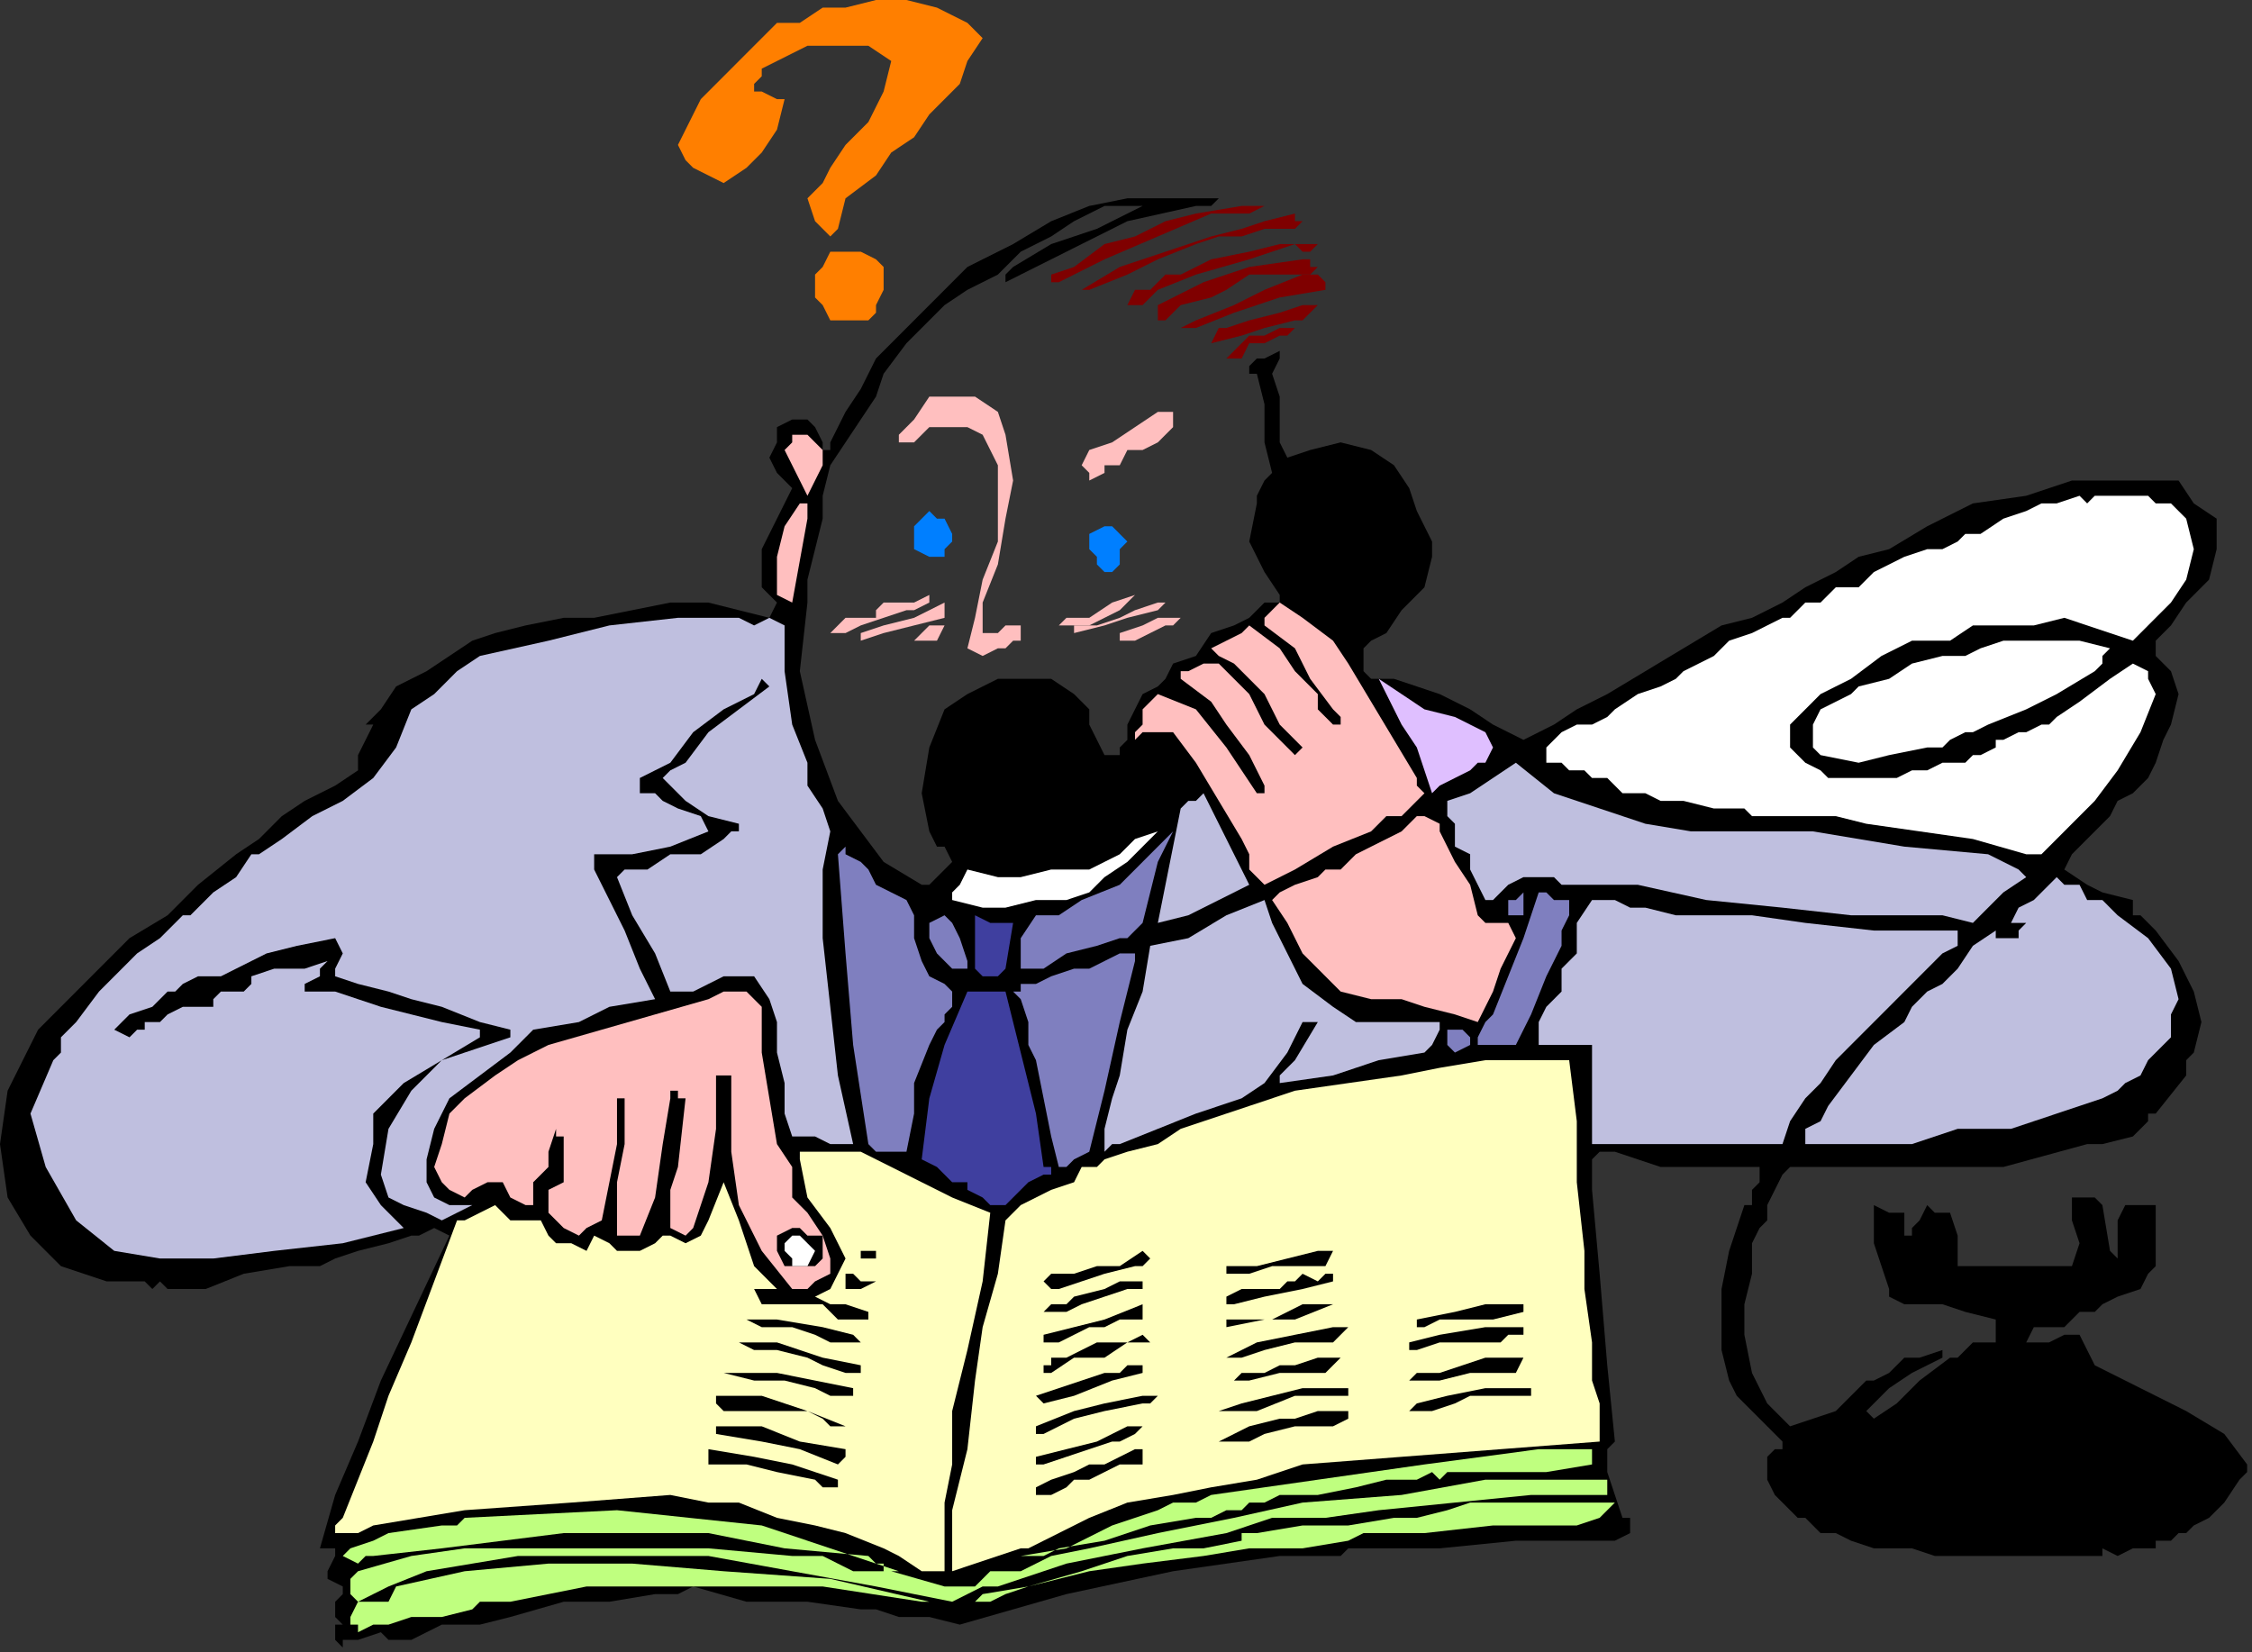<?xml version="1.0" encoding="UTF-8" standalone="no"?>
<svg
   xmlns:dc="http://purl.org/dc/elements/1.1/"
   xmlns:cc="http://creativecommons.org/ns#"
   xmlns:rdf="http://www.w3.org/1999/02/22-rdf-syntax-ns#"
   xmlns:svg="http://www.w3.org/2000/svg"
   xmlns="http://www.w3.org/2000/svg"
   xmlns:sodipodi="http://sodipodi.sourceforge.net/DTD/sodipodi-0.dtd"
   xmlns:inkscape="http://www.inkscape.org/namespaces/inkscape"
   version="1.0"
   width="78.232mm"
   height="57.404mm"
   id="svg163"
   sodipodi:docname="PESSG062.WMF">
  <rect width="100%" height="100%" fill="#333333" stroke="none"/>
  <sodipodi:namedview
     pagecolor="#ffffff"
     bordercolor="#666666"
     borderopacity="1"
     objecttolerance="10"
     gridtolerance="10"
     guidetolerance="10"
     inkscape:pageopacity="0"
     inkscape:pageshadow="2"
     inkscape:window-width="640"
     inkscape:window-height="480"
     id="namedview165" />
  <defs
     id="defs3">
    <pattern
       id="WMFhbasepattern"
       patternUnits="userSpaceOnUse"
       width="6"
       height="6"
       x="0"
       y="0" />
  </defs>
  <path
     style="fill:#ff7f00;fill-rule:evenodd;fill-opacity:1;stroke:none;"
     d="  M 129.017,5.007   L 127.017,8.012   L 126.017,11.016   L 124.017,13.019   L 124.017,13.019   L 122.017,15.022   L 120.016,18.027   L 117.016,20.03   L 117.016,20.03   L 115.016,23.034   L 111.015,26.039   L 110.015,30.044   L 110.015,30.044   L 109.015,31.046   L 108.015,30.044   L 107.015,29.043   L 107.015,29.043   L 106.014,26.039   L 108.015,24.036   L 109.015,22.033   L 111.015,19.028   L 111.015,19.028   L 114.015,16.024   L 116.016,12.018   L 117.016,8.012   L 117.016,8.012   L 114.015,6.009   L 109.015,6.009   L 106.014,6.009   L 106.014,6.009   L 104.014,7.01   L 102.014,8.012   L 100.014,9.013   L 100.014,9.013   L 100.014,10.015   L 99.013,11.016   L 99.013,12.018   L 99.013,12.018   L 100.014,12.018   L 102.014,13.019   L 103.014,13.019   L 103.014,13.019   L 102.014,17.025   L 100.014,20.03   L 98.013,22.033   L 98.013,22.033   L 95.013,24.036   L 93.013,23.034   L 91.012,22.033   L 91.012,22.033   L 90.012,21.031   L 89.012,19.028   L 90.012,17.025   L 90.012,17.025   L 92.012,13.019   L 95.013,10.015   L 99.013,6.009   L 102.014,3.004   L 102.014,3.004   L 105.014,3.004   L 108.015,1.001   L 111.015,1.001   L 111.015,1.001   L 115.016,0   L 119.016,0   L 123.017,1.001   L 123.017,1.001   L 125.017,2.003   L 127.017,3.004   L 129.017,5.007  z "
     id="path5" />
  <path
     style="fill:#000000;fill-rule:evenodd;fill-opacity:1;stroke:none;"
     d="  M 47.006,215.319   L 47.006,215.319   L 47.006,215.319   L 47.006,215.319   L 47.006,215.319   L 46.006,215.319   L 45.006,215.319   L 45.006,216.32   L 45.006,216.32   L 44.006,215.319   L 44.006,215.319   L 44.006,213.316   L 44.006,213.316   L 45.006,213.316   L 44.006,212.314   L 44.006,212.314   L 44.006,212.314   L 44.006,212.314   L 44.006,212.314   L 44.006,211.313   L 44.006,211.313   L 44.006,210.311   L 45.006,209.31   L 45.006,208.308   L 45.006,208.308   L 43.006,207.307   L 43.006,206.305   L 44.006,204.302   L 44.006,203.301   L 44.006,203.301   L 42.006,203.301   L 44.006,196.29   L 47.006,189.28   L 50.007,181.268   L 50.007,181.268   L 59.008,162.24   L 57.008,161.239   L 55.007,162.24   L 54.007,162.24   L 54.007,162.24   L 51.007,163.241   L 47.006,164.243   L 44.006,165.244   L 44.006,165.244   L 42.006,166.246   L 40.005,166.246   L 38.005,166.246   L 38.005,166.246   L 32.004,167.247   L 27.004,169.25   L 22.003,169.25   L 22.003,169.25   L 21.003,168.249   L 20.003,169.25   L 19.003,168.249   L 19.003,168.249   L 14.002,168.249   L 8.001,166.246   L 4.001,162.24   L 4.001,162.24   L 1,157.233   L 0,150.222   L 1,143.212   L 1,143.212   L 3,139.206   L 5.001,135.2   L 8.001,132.196   L 11.001,129.191   L 14.002,126.187   L 17.002,123.182   L 17.002,123.182   L 22.003,120.178   L 26.004,116.172   L 31.004,112.166   L 31.004,112.166   L 34.005,110.163   L 37.005,107.159   L 40.005,105.156   L 44.006,103.153   L 47.006,101.15   L 47.006,101.15   L 47.006,99.147   L 48.007,97.144   L 49.007,95.141   L 49.007,95.141   L 48.007,95.141   L 50.007,93.138   L 52.007,90.133   L 56.008,88.13   L 59.008,86.127   L 62.008,84.124   L 62.008,84.124   L 65.009,83.123   L 69.009,82.121   L 74.01,81.12   L 74.01,81.12   L 78.011,81.12   L 83.011,80.119   L 88.012,79.117   L 88.012,79.117   L 93.013,79.117   L 97.013,80.119   L 101.014,81.12   L 101.014,81.12   L 102.014,79.117   L 101.014,78.116   L 100.014,77.114   L 100.014,77.114   L 100.014,72.107   L 102.014,68.101   L 104.014,64.095   L 104.014,64.095   L 102.014,62.092   L 101.014,60.089   L 102.014,58.086   L 102.014,58.086   L 102.014,56.083   L 104.014,55.081   L 106.014,55.081   L 106.014,55.081   L 107.015,56.083   L 108.015,58.086   L 108.015,59.087   L 108.015,59.087   L 109.015,59.087   L 109.015,59.087   L 109.015,58.086   L 109.015,58.086   L 111.015,54.08   L 113.015,51.076   L 115.016,47.07   L 118.016,44.065   L 121.016,41.061   L 124.017,38.056   L 127.017,35.052   L 127.017,35.052   L 129.017,34.05   L 131.018,33.049   L 133.018,32.047   L 133.018,32.047   L 138.019,29.043   L 143.019,27.04   L 148.02,26.039   L 148.02,26.039   L 150.02,26.039   L 151.02,26.039   L 152.021,26.039   L 152.021,26.039   L 154.021,26.039   L 157.021,26.039   L 160.022,26.039   L 160.022,26.039   L 159.022,27.04   L 158.021,27.04   L 157.021,27.04   L 157.021,27.04   L 148.02,29.043   L 140.019,33.049   L 132.018,37.055   L 132.018,37.055   L 132.018,36.053   L 132.018,36.053   L 133.018,35.052   L 133.018,35.052   L 138.019,32.047   L 144.02,30.044   L 150.02,27.04   L 150.02,27.04   L 148.02,27.04   L 147.02,27.04   L 145.02,27.04   L 145.02,27.04   L 141.019,29.043   L 138.019,31.046   L 134.018,33.049   L 134.018,33.049   L 131.018,36.053   L 127.017,38.056   L 124.017,40.059   L 124.017,40.059   L 121.016,43.064   L 119.016,45.067   L 116.016,49.073   L 115.016,52.077   L 113.015,55.081   L 111.015,58.086   L 109.015,61.09   L 108.015,65.096   L 108.015,68.101   L 107.015,72.107   L 106.014,76.113   L 106.014,79.117   L 106.014,79.117   L 105.014,88.13   L 107.015,97.144   L 110.015,105.156   L 110.015,105.156   L 113.015,109.161   L 116.016,113.167   L 121.016,116.172   L 121.016,116.172   L 122.017,116.172   L 123.017,115.17   L 125.017,113.167   L 124.017,111.164   L 124.017,111.164   L 123.017,111.164   L 122.017,109.161   L 122.017,109.161   L 122.017,109.161   L 121.016,104.154   L 122.017,98.145   L 124.017,93.138   L 124.017,93.138   L 127.017,91.135   L 131.018,89.132   L 136.018,89.132   L 136.018,89.132   L 138.019,89.132   L 141.019,91.135   L 143.019,93.138   L 143.019,93.138   L 143.019,95.141   L 144.02,97.144   L 145.02,99.147   L 145.02,99.147   L 147.02,99.147   L 147.02,98.145   L 148.02,97.144   L 148.02,97.144   L 148.02,96.142   L 148.02,95.141   L 149.02,93.138   L 150.02,91.135   L 150.02,91.135   L 150.02,91.135   L 152.021,90.133   L 153.021,89.132   L 153.021,89.132   L 154.021,87.129   L 157.021,86.127   L 159.022,83.123   L 159.022,83.123   L 162.022,82.121   L 164.022,81.12   L 166.023,79.117   L 166.023,79.117   L 166.023,79.117   L 168.023,79.117   L 168.023,78.116   L 168.023,78.116   L 166.023,75.111   L 164.022,71.105   L 165.022,66.098   L 165.022,66.098   L 165.022,65.096   L 166.023,63.093   L 167.023,62.092   L 167.023,62.092   L 166.023,58.086   L 166.023,53.079   L 165.022,49.073   L 165.022,49.073   L 164.022,49.073   L 164.022,49.073   L 164.022,48.071   L 164.022,48.071   L 165.022,47.07   L 166.023,47.07   L 168.023,46.068   L 168.023,46.068   L 168.023,47.07   L 167.023,49.073   L 168.023,52.077   L 168.023,54.08   L 168.023,54.08   L 168.023,56.083   L 168.023,58.086   L 169.023,60.089   L 169.023,60.089   L 172.023,59.087   L 176.024,58.086   L 180.024,59.087   L 180.024,59.087   L 183.025,61.09   L 185.025,64.095   L 186.025,67.099   L 186.025,67.099   L 187.025,69.102   L 188.025,71.105   L 188.025,73.108   L 188.025,73.108   L 187.025,77.114   L 184.025,80.119   L 182.025,83.123   L 182.025,83.123   L 180.024,84.124   L 179.024,85.126   L 179.024,86.127   L 179.024,86.127   L 179.024,88.13   L 179.024,88.13   L 180.024,89.132   L 180.024,89.132   L 183.025,89.132   L 186.025,90.133   L 189.026,91.135   L 189.026,91.135   L 193.026,93.138   L 196.027,95.141   L 200.027,97.144   L 200.027,97.144   L 202.027,96.142   L 204.028,95.141   L 207.028,93.138   L 207.028,93.138   L 211.029,91.135   L 216.029,88.13   L 221.03,85.126   L 226.031,82.121   L 226.031,82.121   L 230.031,81.12   L 234.032,79.117   L 237.032,77.114   L 237.032,77.114   L 241.033,75.111   L 244.033,73.108   L 248.034,72.107   L 248.034,72.107   L 253.034,69.102   L 259.035,66.098   L 266.036,65.096   L 272.037,63.093   L 272.037,63.093   L 273.037,63.093   L 274.037,63.093   L 275.037,63.093   L 275.037,63.093   L 278.038,63.093   L 282.038,63.093   L 286.039,63.093   L 286.039,63.093   L 288.039,66.098   L 291.039,68.101   L 291.039,72.107   L 291.039,72.107   L 290.039,76.113   L 287.039,79.117   L 285.039,82.121   L 285.039,82.121   L 284.039,83.123   L 283.038,84.124   L 283.038,86.127   L 283.038,86.127   L 283.038,86.127   L 284.039,87.129   L 285.039,88.13   L 285.039,88.13   L 286.039,91.135   L 285.039,95.141   L 284.039,97.144   L 284.039,97.144   L 283.038,100.148   L 282.038,102.151   L 280.038,104.154   L 280.038,104.154   L 278.038,105.156   L 277.038,107.159   L 275.037,109.161   L 275.037,109.161   L 273.037,111.164   L 272.037,112.166   L 271.037,114.169   L 271.037,114.169   L 274.037,116.172   L 276.037,117.173   L 280.038,118.175   L 280.038,118.175   L 280.038,119.176   L 280.038,120.178   L 281.038,120.178   L 281.038,120.178   L 283.038,122.181   L 286.039,126.187   L 288.039,130.193   L 289.039,134.199   L 288.039,138.204   L 288.039,138.204   L 287.039,139.206   L 287.039,140.207   L 287.039,141.209   L 287.039,141.209   L 283.038,146.216   L 282.038,146.216   L 282.038,146.216   L 282.038,147.218   L 282.038,147.218   L 280.038,149.221   L 276.037,150.222   L 274.037,150.222   L 274.037,150.222   L 263.036,153.227   L 252.034,153.227   L 241.033,153.227   L 241.033,153.227   L 238.032,153.227   L 235.032,153.227   L 234.032,154.228   L 234.032,154.228   L 233.032,156.231   L 232.031,158.234   L 232.031,160.237   L 232.031,160.237   L 231.031,161.239   L 230.031,163.241   L 230.031,163.241   L 230.031,167.247   L 229.031,171.253   L 229.031,175.259   L 229.031,175.259   L 230.031,180.267   L 232.031,184.273   L 235.032,187.277   L 235.032,187.277   L 238.032,186.276   L 241.033,185.274   L 244.033,182.27   L 244.033,182.27   L 245.033,181.268   L 246.033,181.268   L 248.034,180.267   L 248.034,180.267   L 250.034,178.264   L 252.034,178.264   L 255.035,177.262   L 255.035,177.262   L 255.035,177.262   L 255.035,178.264   L 255.035,178.264   L 255.035,178.264   L 251.034,180.267   L 248.034,182.27   L 245.033,185.274   L 245.033,185.274   L 246.033,186.276   L 249.034,184.273   L 252.034,181.268   L 256.035,178.264   L 256.035,178.264   L 257.035,178.264   L 259.035,176.261   L 262.036,176.261   L 262.036,176.261   L 262.036,175.259   L 262.036,174.258   L 262.036,173.256   L 262.036,173.256   L 262.036,173.256   L 258.035,172.255   L 255.035,171.253   L 251.034,171.253   L 251.034,171.253   L 250.034,171.253   L 248.034,170.252   L 248.034,169.25   L 248.034,169.25   L 247.033,166.246   L 246.033,163.241   L 246.033,160.237   L 246.033,160.237   L 246.033,160.237   L 246.033,159.236   L 246.033,158.234   L 246.033,158.234   L 248.034,159.236   L 250.034,159.236   L 250.034,160.237   L 250.034,160.237   L 250.034,162.24   L 250.034,162.24   L 251.034,162.24   L 251.034,162.24   L 251.034,161.239   L 252.034,160.237   L 253.034,158.234   L 253.034,158.234   L 254.034,159.236   L 255.035,159.236   L 256.035,159.236   L 256.035,159.236   L 257.035,162.24   L 257.035,164.243   L 257.035,166.246   L 257.035,166.246   L 259.035,166.246   L 260.035,166.246   L 262.036,166.246   L 262.036,166.246   L 272.037,166.246   L 273.037,163.241   L 272.037,160.237   L 272.037,157.233   L 272.037,157.233   L 274.037,157.233   L 275.037,157.233   L 276.037,158.234   L 276.037,158.234   L 277.038,164.243   L 278.038,165.244   L 278.038,163.241   L 278.038,160.237   L 279.038,158.234   L 279.038,158.234   L 280.038,158.234   L 282.038,158.234   L 283.038,158.234   L 283.038,158.234   L 283.038,160.237   L 283.038,163.241   L 283.038,166.246   L 283.038,166.246   L 282.038,167.247   L 282.038,167.247   L 281.038,169.25   L 281.038,169.25   L 278.038,170.252   L 276.037,171.253   L 275.037,172.255   L 275.037,172.255   L 273.037,172.255   L 272.037,173.256   L 271.037,174.258   L 271.037,174.258   L 269.036,174.258   L 267.036,174.258   L 266.036,176.261   L 266.036,176.261   L 267.036,176.261   L 269.036,176.261   L 271.037,175.259   L 271.037,175.259   L 272.037,175.259   L 272.037,175.259   L 273.037,175.259   L 273.037,175.259   L 275.037,179.265   L 279.038,181.268   L 283.038,183.271   L 283.038,183.271   L 287.039,185.274   L 292.04,188.279   L 295.04,192.284   L 295.04,192.284   L 295.04,193.286   L 294.04,194.287   L 294.04,194.287   L 294.04,194.287   L 292.04,197.292   L 290.039,199.295   L 288.039,200.296   L 288.039,200.296   L 287.039,201.298   L 287.039,201.298   L 286.039,201.298   L 286.039,201.298   L 285.039,202.299   L 283.038,202.299   L 283.038,203.301   L 283.038,203.301   L 280.038,203.301   L 278.038,204.302   L 276.037,203.301   L 276.037,203.301   L 276.037,204.302   L 275.037,204.302   L 275.037,203.301   L 275.037,203.301   L 275.037,204.302   L 272.037,204.302   L 269.036,204.302   L 267.036,204.302   L 267.036,204.302   L 267.036,204.302   L 266.036,204.302   L 266.036,204.302   L 266.036,204.302   L 264.036,204.302   L 262.036,204.302   L 261.035,204.302   L 261.035,204.302   L 257.035,204.302   L 254.034,204.302   L 251.034,203.301   L 251.034,203.301   L 248.034,203.301   L 246.033,203.301   L 243.033,202.299   L 243.033,202.299   L 241.033,201.298   L 239.032,201.298   L 238.032,200.296   L 238.032,200.296   L 237.032,199.295   L 236.032,199.295   L 235.032,198.293   L 235.032,198.293   L 233.032,196.29   L 232.031,194.287   L 232.031,191.283   L 232.031,191.283   L 233.032,190.281   L 234.032,190.281   L 234.032,189.28   L 234.032,189.28   L 232.031,187.277   L 230.031,185.274   L 228.031,183.271   L 228.031,183.271   L 227.031,181.268   L 226.031,177.262   L 226.031,174.258   L 226.031,174.258   L 226.031,173.256   L 226.031,169.25   L 227.031,164.243   L 229.031,158.234   L 229.031,158.234   L 230.031,158.234   L 230.031,158.234   L 230.031,157.233   L 230.031,157.233   L 230.031,156.231   L 231.031,155.23   L 231.031,153.227   L 231.031,153.227   L 228.031,153.227   L 226.031,153.227   L 223.03,153.227   L 223.03,153.227   L 223.03,153.227   L 221.03,153.227   L 221.03,153.227   L 221.03,153.227   L 219.03,153.227   L 219.03,153.227   L 218.03,153.227   L 218.03,153.227   L 215.029,152.225   L 212.029,151.224   L 210.028,151.224   L 210.028,151.224   L 209.028,152.225   L 209.028,154.228   L 209.028,156.231   L 209.028,156.231   L 210.028,167.247   L 211.029,179.265   L 212.029,189.28   L 212.029,189.28   L 211.029,190.281   L 211.029,193.286   L 212.029,196.29   L 213.029,199.295   L 213.029,199.295   L 214.029,199.295   L 214.029,201.298   L 214.029,201.298   L 214.029,201.298   L 212.029,202.299   L 211.029,202.299   L 209.028,202.299   L 209.028,202.299   L 199.027,202.299   L 189.026,203.301   L 179.024,203.301   L 179.024,203.301   L 178.024,203.301   L 177.024,203.301   L 176.024,204.302   L 176.024,204.302   L 171.023,204.302   L 170.023,204.302   L 169.023,204.302   L 168.023,204.302   L 168.023,204.302   L 154.021,206.305   L 140.019,209.31   L 126.017,213.316   L 126.017,213.316   L 122.017,212.314   L 118.016,212.314   L 115.016,211.313   L 115.016,211.313   L 114.015,211.313   L 113.015,211.313   L 113.015,211.313   L 113.015,211.313   L 106.014,210.311   L 98.013,210.311   L 91.012,208.308   L 91.012,208.308   L 89.012,209.31   L 88.012,209.31   L 86.012,209.31   L 86.012,209.31   L 80.011,210.311   L 74.01,210.311   L 67.009,212.314   L 67.009,212.314   L 63.009,213.316   L 58.008,213.316   L 54.007,215.319   L 54.007,215.319   L 52.007,215.319   L 51.007,215.319   L 50.007,214.317   L 50.007,214.317   L 47.006,215.319  z "
     id="path7" />
  <path
     style="fill:#7f0000;fill-rule:evenodd;fill-opacity:1;stroke:none;"
     d="  M 166.023,27.04   L 164.022,28.041   L 161.022,28.041   L 159.022,28.041   L 159.022,28.041   L 152.021,31.046   L 145.02,34.05   L 139.019,37.055   L 139.019,37.055   L 138.019,37.055   L 138.019,37.055   L 138.019,36.053   L 138.019,36.053   L 138.019,36.053   L 141.019,35.052   L 145.02,32.047   L 149.02,31.046   L 149.02,31.046   L 153.021,29.043   L 157.021,28.041   L 163.022,27.04   L 163.022,27.04   L 163.022,27.04   L 164.022,27.04   L 166.023,27.04  z "
     id="path9" />
  <path
     style="fill:#7f0000;fill-rule:evenodd;fill-opacity:1;stroke:none;"
     d="  M 171.023,29.043   L 170.023,30.044   L 168.023,30.044   L 166.023,30.044   L 166.023,30.044   L 163.022,31.046   L 160.022,31.046   L 157.021,32.047   L 157.021,32.047   L 152.021,34.05   L 148.02,36.053   L 143.019,38.056   L 143.019,38.056   L 142.019,38.056   L 142.019,38.056   L 147.02,35.052   L 153.021,33.049   L 159.022,31.046   L 159.022,31.046   L 163.022,30.044   L 166.023,29.043   L 170.023,28.041   L 170.023,28.041   L 170.023,29.043   L 170.023,29.043   L 171.023,29.043  z "
     id="path11" />
  <path
     style="fill:#7f0000;fill-rule:evenodd;fill-opacity:1;stroke:none;"
     d="  M 173.023,32.047   L 172.023,33.049   L 171.023,33.049   L 170.023,32.047   L 170.023,32.047   L 164.022,34.05   L 157.021,36.053   L 152.021,38.056   L 152.021,38.056   L 150.02,40.059   L 150.02,40.059   L 148.02,40.059   L 148.02,40.059   L 149.02,38.056   L 151.02,38.056   L 153.021,36.053   L 153.021,36.053   L 155.021,36.053   L 157.021,35.052   L 159.022,34.05   L 159.022,34.05   L 164.022,33.049   L 168.023,32.047   L 173.023,32.047  z "
     id="path13" />
  <path
     style="fill:#ff7f00;fill-rule:evenodd;fill-opacity:1;stroke:none;"
     d="  M 116.016,35.052   L 116.016,36.053   L 116.016,38.056   L 115.016,40.059   L 115.016,40.059   L 115.016,41.061   L 114.015,42.062   L 113.015,42.062   L 113.015,42.062   L 111.015,42.062   L 109.015,42.062   L 108.015,40.059   L 108.015,40.059   L 107.015,39.058   L 107.015,37.055   L 107.015,36.053   L 107.015,36.053   L 108.015,35.052   L 109.015,33.049   L 111.015,33.049   L 111.015,33.049   L 113.015,33.049   L 115.016,34.05   L 116.016,35.052  z "
     id="path15" />
  <path
     style="fill:#7f0000;fill-rule:evenodd;fill-opacity:1;stroke:none;"
     d="  M 173.023,35.052   L 173.023,35.052   L 172.023,36.053   L 172.023,36.053   L 172.023,36.053   L 168.023,36.053   L 164.022,36.053   L 161.022,38.056   L 161.022,38.056   L 159.022,39.058   L 155.021,40.059   L 153.021,42.062   L 153.021,42.062   L 152.021,42.062   L 152.021,40.059   L 158.021,37.055   L 164.022,35.052   L 171.023,34.05   L 171.023,34.05   L 172.023,34.05   L 172.023,35.052   L 173.023,35.052  z "
     id="path17" />
  <path
     style="fill:#7f0000;fill-rule:evenodd;fill-opacity:1;stroke:none;"
     d="  M 174.024,37.055   L 174.024,38.056   L 168.023,39.058   L 162.022,41.061   L 157.021,43.064   L 157.021,43.064   L 155.021,43.064   L 155.021,43.064   L 157.021,42.062   L 157.021,42.062   L 157.021,42.062   L 162.022,40.059   L 166.023,38.056   L 171.023,36.053   L 171.023,36.053   L 173.023,36.053   L 173.023,36.053   L 174.024,37.055  z "
     id="path19" />
  <path
     style="fill:#7f0000;fill-rule:evenodd;fill-opacity:1;stroke:none;"
     d="  M 173.023,40.059   L 172.023,41.061   L 171.023,42.062   L 170.023,42.062   L 170.023,42.062   L 166.023,43.064   L 163.022,44.065   L 159.022,45.067   L 159.022,45.067   L 159.022,45.067   L 160.022,43.064   L 161.022,43.064   L 161.022,43.064   L 164.022,42.062   L 168.023,41.061   L 171.023,40.059   L 171.023,40.059   L 171.023,40.059   L 173.023,40.059   L 173.023,40.059  z "
     id="path21" />
  <path
     style="fill:#7f0000;fill-rule:evenodd;fill-opacity:1;stroke:none;"
     d="  M 170.023,43.064   L 169.023,44.065   L 168.023,44.065   L 166.023,45.067   L 166.023,45.067   L 164.022,45.067   L 163.022,47.07   L 162.022,47.07   L 162.022,47.07   L 161.022,47.07   L 162.022,46.068   L 163.022,45.067   L 164.022,44.065   L 164.022,44.065   L 166.023,44.065   L 168.023,43.064   L 170.023,43.064  z "
     id="path23" />
  <path
     style="fill:#ffbfbf;fill-rule:evenodd;fill-opacity:1;stroke:none;"
     d="  M 132.018,57.084   L 133.018,63.093   L 132.018,68.101   L 131.018,74.11   L 129.017,79.117   L 129.017,79.117   L 129.017,83.123   L 131.018,83.123   L 132.018,82.121   L 134.018,82.121   L 134.018,82.121   L 134.018,84.124   L 133.018,84.124   L 132.018,85.126   L 132.018,85.126   L 131.018,85.126   L 129.017,86.127   L 127.017,85.126   L 127.017,85.126   L 128.017,81.12   L 129.017,76.113   L 131.018,71.105   L 131.018,71.105   L 131.018,66.098   L 131.018,61.09   L 129.017,57.084   L 129.017,57.084   L 127.017,56.083   L 125.017,56.083   L 122.017,56.083   L 122.017,56.083   L 121.016,57.084   L 120.016,58.086   L 118.016,58.086   L 118.016,58.086   L 118.016,57.084   L 120.016,55.081   L 122.017,52.077   L 125.017,52.077   L 125.017,52.077   L 128.017,52.077   L 131.018,54.08   L 132.018,57.084  z "
     id="path25" />
  <path
     style="fill:#ffbfbf;fill-rule:evenodd;fill-opacity:1;stroke:none;"
     d="  M 154.021,56.083   L 152.021,58.086   L 150.02,59.087   L 148.02,59.087   L 148.02,59.087   L 147.02,61.09   L 147.02,61.09   L 145.02,61.09   L 145.02,62.092   L 143.019,63.093   L 143.019,63.093   L 143.019,62.092   L 142.019,61.09   L 143.019,59.087   L 143.019,59.087   L 146.02,58.086   L 149.02,56.083   L 152.021,54.08   L 152.021,54.08   L 154.021,54.08   L 154.021,55.081   L 154.021,56.083  z "
     id="path27" />
  <path
     style="fill:#ffbfbf;fill-rule:evenodd;fill-opacity:1;stroke:none;"
     d="  M 108.015,59.087   L 108.015,61.09   L 107.015,63.093   L 106.014,65.096   L 106.014,65.096   L 105.014,63.093   L 104.014,61.09   L 103.014,59.087   L 103.014,59.087   L 103.014,59.087   L 104.014,58.086   L 104.014,57.084   L 104.014,57.084   L 106.014,57.084   L 107.015,58.086   L 108.015,59.087  z "
     id="path29" />
  <path
     style="fill:#ffffff;fill-rule:evenodd;fill-opacity:1;stroke:none;"
     d="  M 283.038,66.098   L 285.039,66.098   L 286.039,67.099   L 287.039,68.101   L 287.039,68.101   L 288.039,72.107   L 287.039,76.113   L 285.039,79.117   L 285.039,79.117   L 280.038,84.124   L 277.038,83.123   L 274.037,82.121   L 271.037,81.12   L 271.037,81.12   L 267.036,82.121   L 262.036,82.121   L 259.035,82.121   L 259.035,82.121   L 256.035,84.124   L 253.034,84.124   L 251.034,84.124   L 251.034,84.124   L 247.033,86.127   L 243.033,89.132   L 239.032,91.135   L 239.032,91.135   L 237.032,93.138   L 235.032,95.141   L 235.032,96.142   L 235.032,96.142   L 235.032,98.145   L 237.032,100.148   L 239.032,101.15   L 239.032,101.15   L 240.033,102.151   L 241.033,102.151   L 243.033,102.151   L 243.033,102.151   L 246.033,102.151   L 249.034,102.151   L 251.034,101.15   L 251.034,101.15   L 253.034,101.15   L 255.035,100.148   L 258.035,100.148   L 258.035,100.148   L 259.035,99.147   L 260.035,99.147   L 262.036,98.145   L 262.036,98.145   L 262.036,98.145   L 262.036,97.144   L 263.036,97.144   L 263.036,97.144   L 265.036,96.142   L 266.036,96.142   L 268.036,95.141   L 268.036,95.141   L 269.036,95.141   L 269.036,95.141   L 270.037,94.139   L 270.037,94.139   L 273.037,92.136   L 277.038,89.132   L 280.038,87.129   L 280.038,87.129   L 282.038,88.13   L 282.038,89.132   L 283.038,91.135   L 283.038,91.135   L 281.038,96.142   L 278.038,101.15   L 275.037,105.156   L 271.037,109.161   L 271.037,109.161   L 269.036,111.164   L 268.036,112.166   L 266.036,112.166   L 266.036,112.166   L 259.035,110.163   L 252.034,109.161   L 245.033,108.16   L 245.033,108.16   L 241.033,107.159   L 237.032,107.159   L 233.032,107.159   L 233.032,107.159   L 232.031,107.159   L 230.031,107.159   L 229.031,106.157   L 229.031,106.157   L 225.031,106.157   L 221.03,105.156   L 218.03,105.156   L 218.03,105.156   L 216.029,104.154   L 213.029,104.154   L 211.029,102.151   L 211.029,102.151   L 210.028,102.151   L 209.028,102.151   L 208.028,101.15   L 208.028,101.15   L 207.028,101.15   L 206.028,101.15   L 205.028,100.148   L 205.028,100.148   L 204.028,100.148   L 203.028,100.148   L 203.028,98.145   L 203.028,98.145   L 204.028,97.144   L 205.028,96.142   L 207.028,95.141   L 207.028,95.141   L 209.028,95.141   L 211.029,94.139   L 212.029,93.138   L 212.029,93.138   L 215.029,91.135   L 218.03,90.133   L 220.03,89.132   L 220.03,89.132   L 221.03,88.13   L 223.03,87.129   L 225.031,86.127   L 225.031,86.127   L 227.031,84.124   L 230.031,83.123   L 232.031,82.121   L 232.031,82.121   L 234.032,81.12   L 235.032,81.12   L 237.032,79.117   L 237.032,79.117   L 239.032,79.117   L 241.033,77.114   L 244.033,77.114   L 244.033,77.114   L 246.033,75.111   L 250.034,73.108   L 253.034,72.107   L 253.034,72.107   L 255.035,72.107   L 257.035,71.105   L 258.035,70.104   L 258.035,70.104   L 260.035,70.104   L 263.036,68.101   L 266.036,67.099   L 266.036,67.099   L 268.036,66.098   L 270.037,66.098   L 273.037,65.096   L 273.037,65.096   L 274.037,66.098   L 275.037,65.096   L 277.038,65.096   L 277.038,65.096   L 278.038,65.096   L 280.038,65.096   L 282.038,65.096   L 283.038,66.098  z "
     id="path31" />
  <path
     style="fill:#ffbfbf;fill-rule:evenodd;fill-opacity:1;stroke:none;"
     d="  M 106.014,68.101   L 104.014,79.117   L 102.014,78.116   L 102.014,77.114   L 102.014,76.113   L 102.014,76.113   L 102.014,73.108   L 103.014,69.102   L 105.014,66.098   L 105.014,66.098   L 106.014,66.098   L 106.014,67.099   L 106.014,68.101  z "
     id="path33" />
  <path
     style="fill:#007fff;fill-rule:evenodd;fill-opacity:1;stroke:none;"
     d="  M 125.017,70.104   L 125.017,71.105   L 124.017,72.107   L 124.017,73.108   L 124.017,73.108   L 123.017,73.108   L 122.017,73.108   L 122.017,73.108   L 122.017,73.108   L 120.016,72.107   L 120.016,71.105   L 120.016,70.104   L 120.016,70.104   L 120.016,69.102   L 121.016,68.101   L 122.017,67.099   L 122.017,67.099   L 123.017,68.101   L 124.017,68.101   L 125.017,70.104  z "
     id="path35" />
  <path
     style="fill:#007fff;fill-rule:evenodd;fill-opacity:1;stroke:none;"
     d="  M 148.02,71.105   L 147.02,72.107   L 147.02,74.11   L 146.02,75.111   L 146.02,75.111   L 145.02,75.111   L 144.02,74.11   L 144.02,73.108   L 144.02,73.108   L 143.019,72.107   L 143.019,70.104   L 145.02,69.102   L 145.02,69.102   L 146.02,69.102   L 147.02,70.104   L 148.02,71.105  z "
     id="path37" />
  <path
     style="fill:#ffbfbf;fill-rule:evenodd;fill-opacity:1;stroke:none;"
     d="  M 122.017,78.116   L 122.017,79.117   L 120.016,80.119   L 119.016,80.119   L 119.016,80.119   L 116.016,81.12   L 113.015,82.121   L 111.015,83.123   L 111.015,83.123   L 109.015,83.123   L 110.015,82.121   L 111.015,81.12   L 113.015,81.12   L 113.015,81.12   L 115.016,81.12   L 115.016,80.119   L 116.016,79.117   L 116.016,79.117   L 118.016,79.117   L 120.016,79.117   L 122.017,78.116   L 122.017,78.116   L 122.017,78.116  z "
     id="path39" />
  <path
     style="fill:#ffbfbf;fill-rule:evenodd;fill-opacity:1;stroke:none;"
     d="  M 149.02,78.116   L 148.02,79.117   L 147.02,80.119   L 145.02,81.12   L 145.02,81.12   L 143.019,82.121   L 140.019,82.121   L 138.019,82.121   L 138.019,82.121   L 138.019,82.121   L 139.019,82.121   L 140.019,81.12   L 140.019,81.12   L 143.019,81.12   L 146.02,79.117   L 149.02,78.116  z "
     id="path41" />
  <path
     style="fill:#ffbfbf;fill-rule:evenodd;fill-opacity:1;stroke:none;"
     d="  M 153.021,79.117   L 152.021,80.119   L 148.02,81.12   L 145.02,82.121   L 141.019,83.123   L 141.019,83.123   L 141.019,82.121   L 143.019,82.121   L 144.02,82.121   L 144.02,82.121   L 147.02,81.12   L 149.02,80.119   L 152.021,79.117   L 152.021,79.117   L 152.021,79.117   L 152.021,79.117   L 153.021,79.117  z "
     id="path43" />
  <path
     style="fill:#ffbfbf;fill-rule:evenodd;fill-opacity:1;stroke:none;"
     d="  M 124.017,81.12   L 120.016,82.121   L 116.016,83.123   L 113.015,84.124   L 113.015,84.124   L 113.015,83.123   L 116.016,82.121   L 120.016,81.12   L 124.017,79.117   L 124.017,79.117   L 124.017,81.12  z "
     id="path45" />
  <path
     style="fill:#ffbfbf;fill-rule:evenodd;fill-opacity:1;stroke:none;"
     d="  M 155.021,81.12   L 154.021,82.121   L 154.021,82.121   L 153.021,82.121   L 153.021,82.121   L 151.02,83.123   L 149.02,84.124   L 147.02,84.124   L 147.02,84.124   L 147.02,83.123   L 150.02,82.121   L 152.021,81.12   L 155.021,81.12  z "
     id="path47" />
  <path
     style="fill:#bfbfdf;fill-rule:evenodd;fill-opacity:1;stroke:none;"
     d="  M 97.013,81.12   L 99.013,82.121   L 101.014,81.12   L 103.014,82.121   L 103.014,82.121   L 103.014,88.13   L 104.014,95.141   L 106.014,100.148   L 106.014,100.148   L 106.014,103.153   L 108.015,106.157   L 109.015,109.161   L 109.015,109.161   L 108.015,114.169   L 108.015,118.175   L 108.015,123.182   L 108.015,123.182   L 109.015,132.196   L 110.015,141.209   L 112.015,150.222   L 112.015,150.222   L 111.015,150.222   L 109.015,150.222   L 107.015,149.221   L 104.014,149.221   L 104.014,149.221   L 103.014,146.216   L 103.014,142.21   L 102.014,138.204   L 102.014,138.204   L 102.014,134.199   L 101.014,131.194   L 99.013,128.19   L 99.013,128.19   L 95.013,128.19   L 91.012,130.193   L 88.012,130.193   L 88.012,130.193   L 86.012,125.185   L 83.011,120.178   L 81.011,115.17   L 81.011,115.17   L 82.011,114.169   L 83.011,114.169   L 85.012,114.169   L 85.012,114.169   L 88.012,112.166   L 92.012,112.166   L 95.013,110.163   L 95.013,110.163   L 95.013,110.163   L 96.013,109.161   L 97.013,109.161   L 97.013,109.161   L 97.013,108.16   L 93.013,107.159   L 90.012,105.156   L 88.012,103.153   L 88.012,103.153   L 87.012,102.151   L 88.012,101.15   L 90.012,100.148   L 90.012,100.148   L 93.013,96.142   L 97.013,93.138   L 101.014,90.133   L 101.014,90.133   L 101.014,90.133   L 100.014,89.132   L 100.014,89.132   L 100.014,89.132   L 99.013,91.135   L 97.013,92.136   L 95.013,93.138   L 95.013,93.138   L 91.012,96.142   L 88.012,100.148   L 84.011,102.151   L 84.011,102.151   L 84.011,104.154   L 86.012,104.154   L 87.012,105.156   L 87.012,105.156   L 89.012,106.157   L 92.012,107.159   L 93.013,109.161   L 93.013,109.161   L 88.012,111.164   L 83.011,112.166   L 78.011,112.166   L 78.011,112.166   L 78.011,114.169   L 79.011,116.172   L 80.011,118.175   L 80.011,118.175   L 82.011,122.181   L 84.011,127.188   L 86.012,131.194   L 86.012,131.194   L 80.011,132.196   L 76.01,134.199   L 70.009,135.2   L 70.009,135.2   L 67.009,138.204   L 63.009,141.209   L 59.008,144.213   L 57.008,148.219   L 56.008,152.225   L 56.008,152.225   L 56.008,155.23   L 57.008,157.233   L 59.008,158.234   L 59.008,158.234   L 62.008,158.234   L 62.008,158.234   L 60.008,159.236   L 58.008,160.237   L 56.008,159.236   L 56.008,159.236   L 53.007,158.234   L 51.007,157.233   L 50.007,154.228   L 50.007,154.228   L 51.007,148.219   L 54.007,143.212   L 58.008,139.206   L 58.008,139.206   L 61.008,138.204   L 64.009,137.203   L 67.009,136.201   L 67.009,136.201   L 67.009,135.2   L 63.009,134.199   L 58.008,132.196   L 54.007,131.194   L 54.007,131.194   L 51.007,130.193   L 47.006,129.191   L 44.006,128.19   L 44.006,128.19   L 44.006,127.188   L 45.006,125.185   L 44.006,123.182   L 44.006,123.182   L 39.005,124.184   L 35.005,125.185   L 31.004,127.188   L 31.004,127.188   L 29.004,128.19   L 27.004,128.19   L 26.004,128.19   L 26.004,128.19   L 24.003,129.191   L 23.003,130.193   L 22.003,130.193   L 22.003,130.193   L 20.003,132.196   L 17.002,133.197   L 15.002,135.2   L 15.002,135.2   L 17.002,136.201   L 18.002,135.2   L 19.003,135.2   L 19.003,135.2   L 19.003,134.199   L 20.003,134.199   L 21.003,134.199   L 21.003,134.199   L 22.003,133.197   L 24.003,132.196   L 25.003,132.196   L 25.003,132.196   L 26.004,132.196   L 28.004,132.196   L 28.004,131.194   L 28.004,131.194   L 29.004,130.193   L 30.004,130.193   L 31.004,130.193   L 31.004,130.193   L 32.004,130.193   L 33.004,129.191   L 33.004,128.19   L 33.004,128.19   L 36.005,127.188   L 40.005,127.188   L 43.006,126.187   L 43.006,126.187   L 42.006,127.188   L 42.006,128.19   L 40.005,129.191   L 40.005,129.191   L 40.005,130.193   L 44.006,130.193   L 47.006,131.194   L 50.007,132.196   L 50.007,132.196   L 54.007,133.197   L 58.008,134.199   L 63.009,135.2   L 63.009,135.2   L 63.009,136.201   L 58.008,139.206   L 53.007,142.21   L 49.007,146.216   L 49.007,146.216   L 49.007,150.222   L 48.007,155.23   L 50.007,158.234   L 50.007,158.234   L 51.007,159.236   L 52.007,160.237   L 53.007,161.239   L 53.007,161.239   L 45.006,163.241   L 36.005,164.243   L 28.004,165.244   L 28.004,165.244   L 21.003,165.244   L 15.002,164.243   L 10.001,160.237   L 10.001,160.237   L 6.001,153.227   L 4.001,146.216   L 7.001,139.206   L 7.001,139.206   L 8.001,138.204   L 8.001,137.203   L 8.001,136.201   L 8.001,136.201   L 10.001,134.199   L 13.002,130.193   L 15.002,128.19   L 18.002,125.185   L 21.003,123.182   L 24.003,120.178   L 24.003,120.178   L 24.003,120.178   L 25.003,120.178   L 26.004,119.176   L 26.004,119.176   L 28.004,117.173   L 31.004,115.17   L 33.004,112.166   L 33.004,112.166   L 34.005,112.166   L 37.005,110.163   L 41.006,107.159   L 45.006,105.156   L 45.006,105.156   L 49.007,102.151   L 52.007,98.145   L 54.007,93.138   L 54.007,93.138   L 57.008,91.135   L 60.008,88.13   L 63.009,86.127   L 63.009,86.127   L 72.01,84.124   L 80.011,82.121   L 89.012,81.12   L 89.012,81.12   L 92.012,81.12   L 94.013,81.12   L 97.013,81.12  z "
     id="path49" />
  <path
     style="fill:#ffbfbf;fill-rule:evenodd;fill-opacity:1;stroke:none;"
     d="  M 124.017,82.121   L 123.017,84.124   L 122.017,84.124   L 121.016,84.124   L 121.016,84.124   L 120.016,84.124   L 120.016,85.126   L 120.016,85.126   L 120.016,85.126   L 120.016,84.124   L 121.016,83.123   L 122.017,82.121   L 122.017,82.121   L 124.017,82.121  z "
     id="path51" />
  <path
     style="fill:#ffffff;fill-rule:evenodd;fill-opacity:1;stroke:none;"
     d="  M 277.038,85.126   L 276.037,86.127   L 276.037,87.129   L 275.037,88.13   L 275.037,88.13   L 270.037,91.135   L 266.036,93.138   L 261.035,95.141   L 261.035,95.141   L 259.035,96.142   L 258.035,96.142   L 256.035,97.144   L 256.035,97.144   L 255.035,98.145   L 253.034,98.145   L 253.034,98.145   L 253.034,98.145   L 248.034,99.147   L 244.033,100.148   L 239.032,99.147   L 239.032,99.147   L 238.032,98.145   L 238.032,96.142   L 238.032,95.141   L 238.032,95.141   L 239.032,93.138   L 241.033,92.136   L 243.033,91.135   L 243.033,91.135   L 244.033,90.133   L 248.034,89.132   L 251.034,87.129   L 255.035,86.127   L 255.035,86.127   L 258.035,86.127   L 260.035,85.126   L 263.036,84.124   L 263.036,84.124   L 267.036,84.124   L 273.037,84.124   L 277.038,85.126  z "
     id="path53" />
  <path
     style="fill:#dfbfff;fill-rule:evenodd;fill-opacity:1;stroke:none;"
     d="  M 191.026,94.139   L 193.026,95.141   L 195.026,96.142   L 196.027,98.145   L 196.027,98.145   L 195.026,100.148   L 194.026,100.148   L 193.026,101.15   L 193.026,101.15   L 191.026,102.151   L 189.026,103.153   L 188.025,104.154   L 188.025,104.154   L 187.025,101.15   L 186.025,98.145   L 184.025,95.141   L 184.025,95.141   L 183.025,93.138   L 182.025,91.135   L 181.025,89.132   L 181.025,89.132   L 184.025,91.135   L 187.025,93.138   L 191.026,94.139  z "
     id="path55" />
  <path
     style="fill:#bfbfdf;fill-rule:evenodd;fill-opacity:1;stroke:none;"
     d="  M 222.03,109.161   L 223.03,109.161   L 225.031,109.161   L 227.031,109.161   L 227.031,109.161   L 238.032,109.161   L 250.034,111.164   L 261.035,112.166   L 261.035,112.166   L 263.036,113.167   L 265.036,114.169   L 266.036,115.17   L 266.036,115.17   L 263.036,117.173   L 261.035,119.176   L 259.035,121.179   L 259.035,121.179   L 255.035,120.178   L 250.034,120.178   L 246.033,120.178   L 246.033,120.178   L 245.033,120.178   L 244.033,120.178   L 243.033,120.178   L 243.033,120.178   L 234.032,119.176   L 224.03,118.175   L 215.029,116.172   L 215.029,116.172   L 212.029,116.172   L 209.028,116.172   L 206.028,116.172   L 206.028,116.172   L 205.028,116.172   L 204.028,115.17   L 203.028,115.17   L 203.028,115.17   L 200.027,115.17   L 198.027,116.172   L 196.027,118.175   L 196.027,118.175   L 195.026,118.175   L 194.026,116.172   L 193.026,114.169   L 193.026,114.169   L 193.026,112.166   L 191.026,111.164   L 191.026,108.16   L 191.026,108.16   L 190.026,107.159   L 190.026,107.159   L 190.026,105.156   L 190.026,105.156   L 193.026,104.154   L 196.027,102.151   L 199.027,100.148   L 199.027,100.148   L 204.028,104.154   L 210.028,106.157   L 216.029,108.16   L 222.03,109.161  z "
     id="path57" />
  <path
     style="fill:#bfbfdf;fill-rule:evenodd;fill-opacity:1;stroke:none;"
     d="  M 158.021,104.154   L 160.022,108.16   L 162.022,112.166   L 164.022,116.172   L 164.022,116.172   L 164.022,116.172   L 160.022,118.175   L 156.021,120.178   L 152.021,121.179   L 152.021,121.179   L 152.021,121.179   L 153.021,116.172   L 154.021,111.164   L 155.021,106.157   L 155.021,106.157   L 156.021,105.156   L 157.021,105.156   L 158.021,104.154  z "
     id="path59" />
  <path
     style="fill:#ffbfbf;fill-rule:evenodd;fill-opacity:1;stroke:none;"
     d="  M 189.026,109.161   L 191.026,113.167   L 193.026,116.172   L 194.026,120.178   L 194.026,120.178   L 195.026,121.179   L 198.027,121.179   L 199.027,123.182   L 199.027,123.182   L 197.027,127.188   L 196.027,130.193   L 194.026,134.199   L 194.026,134.199   L 191.026,133.197   L 187.025,132.196   L 184.025,131.194   L 184.025,131.194   L 180.024,131.194   L 176.024,130.193   L 173.023,127.188   L 173.023,127.188   L 171.023,125.185   L 169.023,121.179   L 167.023,118.175   L 167.023,118.175   L 168.023,117.173   L 170.023,116.172   L 173.023,115.17   L 173.023,115.17   L 174.024,114.169   L 176.024,114.169   L 178.024,112.166   L 178.024,112.166   L 180.024,111.164   L 184.025,109.161   L 186.025,107.159   L 186.025,107.159   L 187.025,107.159   L 189.026,108.16   L 189.026,109.161  z "
     id="path61" />
  <path
     style="fill:#7f7fbf;fill-rule:evenodd;fill-opacity:1;stroke:none;"
     d="  M 150.02,121.179   L 148.02,123.182   L 147.02,123.182   L 144.02,124.184   L 144.02,124.184   L 140.019,125.185   L 137.019,127.188   L 134.018,127.188   L 134.018,127.188   L 134.018,126.187   L 134.018,125.185   L 134.018,123.182   L 134.018,123.182   L 136.018,120.178   L 139.019,120.178   L 142.019,118.175   L 142.019,118.175   L 147.02,116.172   L 150.02,113.167   L 154.021,109.161   L 154.021,109.161   L 152.021,113.167   L 151.02,117.173   L 150.02,121.179  z "
     id="path63" />
  <path
     style="fill:#ffffff;fill-rule:evenodd;fill-opacity:1;stroke:none;"
     d="  M 152.021,109.161   L 150.02,111.164   L 149.02,112.166   L 148.02,113.167   L 148.02,113.167   L 145.02,115.17   L 143.019,117.173   L 140.019,118.175   L 140.019,118.175   L 139.019,118.175   L 138.019,118.175   L 136.018,118.175   L 136.018,118.175   L 132.018,119.176   L 129.017,119.176   L 125.017,118.175   L 125.017,118.175   L 125.017,117.173   L 126.017,116.172   L 127.017,114.169   L 127.017,114.169   L 131.018,115.17   L 134.018,115.17   L 138.019,114.169   L 138.019,114.169   L 140.019,114.169   L 143.019,114.169   L 145.02,113.167   L 145.02,113.167   L 147.02,112.166   L 149.02,110.163   L 152.021,109.161  z "
     id="path65" />
  <path
     style="fill:#7f7fbf;fill-rule:evenodd;fill-opacity:1;stroke:none;"
     d="  M 114.015,114.169   L 115.016,116.172   L 117.016,117.173   L 119.016,118.175   L 119.016,118.175   L 120.016,120.178   L 120.016,123.182   L 121.016,126.187   L 121.016,126.187   L 122.017,128.19   L 124.017,129.191   L 125.017,130.193   L 125.017,130.193   L 125.017,132.196   L 124.017,133.197   L 124.017,134.199   L 124.017,134.199   L 123.017,135.2   L 122.017,137.203   L 122.017,137.203   L 122.017,137.203   L 120.016,142.21   L 120.016,146.216   L 119.016,151.224   L 119.016,151.224   L 117.016,151.224   L 115.016,151.224   L 114.015,150.222   L 114.015,150.222   L 112.015,137.203   L 111.015,125.185   L 110.015,112.166   L 110.015,112.166   L 111.015,111.164   L 111.015,112.166   L 113.015,113.167   L 114.015,114.169  z "
     id="path67" />
  <path
     style="fill:#bfbfdf;fill-rule:evenodd;fill-opacity:1;stroke:none;"
     d="  M 278.038,120.178   L 278.038,120.178   L 278.038,120.178   L 278.038,120.178   L 278.038,120.178   L 282.038,123.182   L 285.039,127.188   L 286.039,131.194   L 286.039,131.194   L 285.039,133.197   L 285.039,135.2   L 285.039,136.201   L 285.039,136.201   L 283.038,138.204   L 282.038,139.206   L 281.038,141.209   L 281.038,141.209   L 279.038,142.21   L 278.038,143.212   L 276.037,144.213   L 276.037,144.213   L 270.037,146.216   L 264.036,148.219   L 257.035,148.219   L 257.035,148.219   L 251.034,150.222   L 245.033,150.222   L 239.032,150.222   L 239.032,150.222   L 239.032,150.222   L 238.032,150.222   L 237.032,150.222   L 237.032,150.222   L 237.032,148.219   L 239.032,147.218   L 240.033,145.215   L 240.033,145.215   L 243.033,141.209   L 246.033,137.203   L 250.034,134.199   L 250.034,134.199   L 251.034,132.196   L 253.034,130.193   L 255.035,129.191   L 255.035,129.191   L 257.035,127.188   L 259.035,124.184   L 262.036,122.181   L 262.036,122.181   L 262.036,123.182   L 264.036,123.182   L 265.036,123.182   L 265.036,123.182   L 265.036,123.182   L 265.036,122.181   L 266.036,121.179   L 266.036,121.179   L 265.036,121.179   L 264.036,121.179   L 264.036,121.179   L 264.036,121.179   L 265.036,119.176   L 267.036,118.175   L 269.036,116.172   L 269.036,116.172   L 270.037,115.17   L 271.037,116.172   L 273.037,116.172   L 273.037,116.172   L 274.037,118.175   L 276.037,118.175   L 278.038,120.178  z "
     id="path69" />
  <path
     style="fill:#7f7fbf;fill-rule:evenodd;fill-opacity:1;stroke:none;"
     d="  M 204.028,118.175   L 205.028,118.175   L 205.028,118.175   L 206.028,118.175   L 206.028,118.175   L 206.028,120.178   L 205.028,122.181   L 205.028,124.184   L 205.028,124.184   L 203.028,128.19   L 201.027,133.197   L 199.027,137.203   L 199.027,137.203   L 198.027,137.203   L 196.027,137.203   L 194.026,137.203   L 194.026,137.203   L 194.026,136.201   L 195.026,134.199   L 196.027,133.197   L 196.027,133.197   L 198.027,128.19   L 200.027,123.182   L 202.027,117.173   L 202.027,117.173   L 203.028,117.173   L 203.028,117.173   L 204.028,118.175  z "
     id="path71" />
  <path
     style="fill:#7f7fbf;fill-rule:evenodd;fill-opacity:1;stroke:none;"
     d="  M 200.027,117.173   L 200.027,118.175   L 200.027,120.178   L 199.027,120.178   L 199.027,120.178   L 198.027,120.178   L 198.027,120.178   L 198.027,120.178   L 198.027,120.178   L 198.027,118.175   L 199.027,118.175   L 200.027,117.173  z "
     id="path73" />
  <path
     style="fill:#bfbfdf;fill-rule:evenodd;fill-opacity:1;stroke:none;"
     d="  M 214.029,119.176   L 214.029,119.176   L 214.029,119.176   L 214.029,119.176   L 214.029,119.176   L 214.029,119.176   L 215.029,119.176   L 216.029,119.176   L 216.029,119.176   L 220.03,120.178   L 225.031,120.178   L 230.031,120.178   L 230.031,120.178   L 237.032,121.179   L 246.033,122.181   L 253.034,122.181   L 253.034,122.181   L 255.035,122.181   L 255.035,122.181   L 257.035,122.181   L 257.035,122.181   L 257.035,124.184   L 255.035,125.185   L 254.034,126.187   L 254.034,126.187   L 252.034,128.19   L 250.034,130.193   L 248.034,132.196   L 245.033,135.2   L 243.033,137.203   L 241.033,139.206   L 239.032,142.21   L 237.032,144.213   L 235.032,147.218   L 234.032,150.222   L 234.032,150.222   L 234.032,150.222   L 227.031,150.222   L 222.03,150.222   L 216.029,150.222   L 216.029,150.222   L 212.029,150.222   L 209.028,150.222   L 209.028,147.218   L 209.028,147.218   L 209.028,137.203   L 206.028,137.203   L 204.028,137.203   L 202.027,137.203   L 202.027,137.203   L 202.027,135.2   L 202.027,134.199   L 203.028,132.196   L 203.028,132.196   L 205.028,130.193   L 205.028,127.188   L 207.028,125.185   L 207.028,125.185   L 207.028,123.182   L 207.028,121.179   L 209.028,118.175   L 209.028,118.175   L 210.028,118.175   L 212.029,118.175   L 214.029,119.176  z "
     id="path75" />
  <path
     style="fill:#bfbfdf;fill-rule:evenodd;fill-opacity:1;stroke:none;"
     d="  M 167.023,121.179   L 169.023,125.185   L 171.023,129.191   L 175.024,132.196   L 175.024,132.196   L 178.024,134.199   L 182.025,134.199   L 186.025,134.199   L 186.025,134.199   L 189.026,134.199   L 189.026,135.2   L 188.025,137.203   L 187.025,138.204   L 187.025,138.204   L 181.025,139.206   L 175.024,141.209   L 168.023,142.21   L 168.023,142.21   L 168.023,141.209   L 169.023,140.207   L 170.023,139.206   L 170.023,139.206   L 173.023,134.199   L 172.023,134.199   L 172.023,134.199   L 172.023,134.199   L 172.023,134.199   L 171.023,134.199   L 169.023,138.204   L 166.023,142.21   L 163.022,144.213   L 163.022,144.213   L 157.021,146.216   L 152.021,148.219   L 147.02,150.222   L 147.02,150.222   L 146.02,150.222   L 145.02,151.224   L 145.02,151.224   L 145.02,151.224   L 145.02,148.219   L 146.02,144.213   L 147.02,141.209   L 147.02,141.209   L 148.02,135.2   L 150.02,130.193   L 151.02,124.184   L 151.02,124.184   L 156.021,123.182   L 161.022,120.178   L 166.023,118.175   L 166.023,118.175   L 167.023,121.179  z "
     id="path77" />
  <path
     style="fill:#7f7fbf;fill-rule:evenodd;fill-opacity:1;stroke:none;"
     d="  M 127.017,126.187   L 127.017,127.188   L 126.017,127.188   L 126.017,127.188   L 126.017,127.188   L 125.017,127.188   L 124.017,126.187   L 123.017,125.185   L 123.017,125.185   L 122.017,123.182   L 122.017,121.179   L 124.017,120.178   L 124.017,120.178   L 125.017,121.179   L 126.017,123.182   L 127.017,126.187  z "
     id="path79" />
  <path
     style="fill:#3f3f9f;fill-rule:evenodd;fill-opacity:1;stroke:none;"
     d="  M 133.018,121.179   L 132.018,127.188   L 131.018,128.19   L 129.017,128.19   L 128.017,127.188   L 128.017,127.188   L 128.017,120.178   L 130.018,121.179   L 131.018,121.179   L 133.018,121.179  z "
     id="path81" />
  <path
     style="fill:#7f7fbf;fill-rule:evenodd;fill-opacity:1;stroke:none;"
     d="  M 149.02,126.187   L 147.02,134.199   L 145.02,143.212   L 143.019,151.224   L 143.019,151.224   L 141.019,152.225   L 140.019,153.227   L 139.019,153.227   L 139.019,153.227   L 138.019,149.221   L 137.019,144.213   L 136.018,139.206   L 136.018,139.206   L 135.018,137.203   L 135.018,134.199   L 134.018,131.194   L 134.018,131.194   L 133.018,130.193   L 134.018,130.193   L 134.018,129.191   L 134.018,129.191   L 136.018,129.191   L 138.019,128.19   L 141.019,127.188   L 141.019,127.188   L 143.019,127.188   L 145.02,126.187   L 147.02,125.185   L 147.02,125.185   L 148.02,125.185   L 148.02,125.185   L 149.02,125.185   L 149.02,126.187  z "
     id="path83" />
  <path
     style="fill:#ffbfbf;fill-rule:evenodd;fill-opacity:1;stroke:none;"
     d="  M 100.014,132.196   L 100.014,138.204   L 101.014,144.213   L 102.014,150.222   L 102.014,150.222   L 104.014,153.227   L 104.014,157.233   L 106.014,159.236   L 106.014,159.236   L 108.015,162.24   L 109.015,165.244   L 109.015,167.247   L 109.015,167.247   L 107.015,168.249   L 106.014,169.25   L 104.014,169.25   L 104.014,169.25   L 100.014,164.243   L 97.013,158.234   L 96.013,151.224   L 96.013,151.224   L 96.013,141.209   L 95.013,141.209   L 95.013,141.209   L 94.013,141.209   L 94.013,141.209   L 94.013,148.219   L 93.013,155.23   L 91.012,161.239   L 91.012,161.239   L 90.012,162.24   L 88.012,161.239   L 88.012,160.237   L 88.012,160.237   L 88.012,158.234   L 88.012,156.231   L 89.012,153.227   L 89.012,153.227   L 90.012,144.213   L 90.012,144.213   L 89.012,144.213   L 89.012,143.212   L 89.012,143.212   L 88.012,143.212   L 88.012,144.213   L 88.012,144.213   L 88.012,144.213   L 87.012,150.222   L 86.012,157.233   L 84.011,162.24   L 84.011,162.24   L 83.011,162.24   L 82.011,162.24   L 81.011,162.24   L 81.011,162.24   L 81.011,160.237   L 81.011,155.23   L 82.011,150.222   L 82.011,144.213   L 82.011,144.213   L 81.011,144.213   L 81.011,146.216   L 81.011,150.222   L 80.011,155.23   L 79.011,160.237   L 79.011,160.237   L 77.01,161.239   L 76.01,162.24   L 74.01,161.239   L 74.01,161.239   L 73.01,160.237   L 72.01,159.236   L 72.01,158.234   L 72.01,158.234   L 72.01,157.233   L 72.01,156.231   L 74.01,155.23   L 74.01,155.23   L 74.01,153.227   L 74.01,151.224   L 74.01,149.221   L 74.01,149.221   L 73.01,149.221   L 73.01,149.221   L 73.01,148.219   L 73.01,148.219   L 72.01,151.224   L 72.01,153.227   L 70.009,155.23   L 70.009,155.23   L 70.009,157.233   L 70.009,158.234   L 69.009,158.234   L 69.009,158.234   L 67.009,157.233   L 66.009,155.23   L 64.009,155.23   L 64.009,155.23   L 62.008,156.231   L 61.008,157.233   L 59.008,156.231   L 59.008,156.231   L 58.008,155.23   L 57.008,153.227   L 58.008,150.222   L 58.008,150.222   L 59.008,146.216   L 61.008,144.213   L 65.009,141.209   L 68.009,139.206   L 72.01,137.203   L 72.01,137.203   L 79.011,135.2   L 86.012,133.197   L 93.013,131.194   L 93.013,131.194   L 95.013,130.193   L 98.013,130.193   L 100.014,132.196  z "
     id="path85" />
  <path
     style="fill:#3f3f9f;fill-rule:evenodd;fill-opacity:1;stroke:none;"
     d="  M 132.018,130.193   L 134.018,138.204   L 136.018,146.216   L 137.019,153.227   L 137.019,153.227   L 138.019,153.227   L 138.019,154.228   L 137.019,154.228   L 137.019,154.228   L 135.018,155.23   L 133.018,157.233   L 132.018,158.234   L 132.018,158.234   L 130.018,158.234   L 129.017,157.233   L 127.017,156.231   L 127.017,156.231   L 127.017,155.23   L 125.017,155.23   L 123.017,153.227   L 121.016,152.225   L 121.016,152.225   L 122.017,144.213   L 124.017,137.203   L 127.017,130.193   L 127.017,130.193   L 129.017,130.193   L 130.018,130.193   L 132.018,130.193  z "
     id="path87" />
  <path
     style="fill:#7f7fbf;fill-rule:evenodd;fill-opacity:1;stroke:none;"
     d="  M 193.026,137.203   L 191.026,138.204   L 191.026,138.204   L 190.026,137.203   L 190.026,137.203   L 190.026,137.203   L 190.026,135.2   L 191.026,135.2   L 191.026,135.2   L 192.026,135.2   L 193.026,136.201   L 193.026,137.203  z "
     id="path89" />
  <path
     style="fill:#ffffbf;fill-rule:evenodd;fill-opacity:1;stroke:none;"
     d="  M 206.028,139.206   L 207.028,147.218   L 207.028,155.23   L 208.028,164.243   L 208.028,164.243   L 208.028,169.25   L 209.028,176.261   L 209.028,181.268   L 209.028,181.268   L 210.028,184.273   L 210.028,187.277   L 210.028,189.28   L 210.028,189.28   L 197.027,190.281   L 184.025,191.283   L 171.023,192.284   L 171.023,192.284   L 165.022,194.287   L 159.022,195.289   L 154.021,196.29   L 154.021,196.29   L 148.02,197.292   L 143.019,199.295   L 139.019,201.298   L 139.019,201.298   L 137.019,202.299   L 135.018,203.301   L 134.018,203.301   L 134.018,203.301   L 131.018,204.302   L 128.017,205.304   L 125.017,206.305   L 125.017,206.305   L 125.017,198.293   L 127.017,190.281   L 128.017,181.268   L 128.017,181.268   L 129.017,174.258   L 131.018,167.247   L 132.018,160.237   L 132.018,160.237   L 134.018,158.234   L 138.019,156.231   L 141.019,155.23   L 141.019,155.23   L 142.019,153.227   L 144.02,153.227   L 145.02,152.225   L 145.02,152.225   L 148.02,151.224   L 152.021,150.222   L 155.021,148.219   L 155.021,148.219   L 158.021,147.218   L 161.022,146.216   L 164.022,145.215   L 164.022,145.215   L 170.023,143.212   L 177.024,142.21   L 184.025,141.209   L 184.025,141.209   L 189.026,140.207   L 195.026,139.206   L 201.027,139.206   L 201.027,139.206   L 202.027,139.206   L 204.028,139.206   L 206.028,139.206  z "
     id="path91" />
  <path
     style="fill:#ffffbf;fill-rule:evenodd;fill-opacity:1;stroke:none;"
     d="  M 113.015,151.224   L 119.016,154.228   L 125.017,157.233   L 130.018,159.236   L 130.018,159.236   L 129.017,168.249   L 127.017,177.262   L 125.017,185.274   L 125.017,185.274   L 125.017,192.284   L 124.017,197.292   L 124.017,203.301   L 124.017,203.301   L 124.017,206.305   L 121.016,206.305   L 118.016,204.302   L 116.016,203.301   L 116.016,203.301   L 111.015,201.298   L 107.015,200.296   L 102.014,199.295   L 102.014,199.295   L 97.013,197.292   L 93.013,197.292   L 88.012,196.29   L 88.012,196.29   L 75.01,197.292   L 61.008,198.293   L 49.007,200.296   L 49.007,200.296   L 47.006,201.298   L 45.006,201.298   L 44.006,201.298   L 44.006,201.298   L 44.006,201.298   L 44.006,200.296   L 45.006,199.295   L 45.006,199.295   L 47.006,194.287   L 49.007,189.28   L 51.007,183.271   L 51.007,183.271   L 54.007,176.261   L 57.008,168.249   L 60.008,160.237   L 60.008,160.237   L 61.008,160.237   L 63.009,159.236   L 65.009,158.234   L 65.009,158.234   L 67.009,160.237   L 68.009,160.237   L 71.01,160.237   L 71.01,160.237   L 72.01,162.24   L 73.01,163.241   L 75.01,163.241   L 75.01,163.241   L 77.01,164.243   L 78.011,162.24   L 80.011,163.241   L 80.011,163.241   L 81.011,164.243   L 83.011,164.243   L 84.011,164.243   L 84.011,164.243   L 86.012,163.241   L 87.012,162.24   L 88.012,162.24   L 88.012,162.24   L 90.012,163.241   L 92.012,162.24   L 93.013,160.237   L 93.013,160.237   L 95.013,155.23   L 95.013,155.23   L 97.013,160.237   L 99.013,166.246   L 102.014,169.25   L 102.014,169.25   L 102.014,169.25   L 102.014,169.25   L 102.014,169.25   L 102.014,169.25   L 100.014,169.25   L 99.013,169.25   L 99.013,169.25   L 99.013,169.25   L 100.014,171.253   L 102.014,171.253   L 104.014,171.253   L 104.014,171.253   L 108.015,171.253   L 110.015,173.256   L 113.015,173.256   L 113.015,173.256   L 113.015,173.256   L 114.015,173.256   L 114.015,172.255   L 114.015,172.255   L 111.015,171.253   L 109.015,171.253   L 107.015,170.252   L 107.015,170.252   L 109.015,169.25   L 110.015,167.247   L 111.015,165.244   L 111.015,165.244   L 109.015,161.239   L 106.014,157.233   L 105.014,152.225   L 105.014,152.225   L 105.014,151.224   L 105.014,151.224   L 106.014,151.224   L 106.014,151.224   L 108.015,151.224   L 111.015,151.224   L 113.015,151.224  z "
     id="path93" />
  <path
     style="fill:#000000;fill-rule:evenodd;fill-opacity:1;stroke:none;"
     d="  M 108.015,162.24   L 108.015,163.241   L 108.015,164.243   L 108.015,165.244   L 108.015,165.244   L 107.015,166.246   L 106.014,166.246   L 104.014,166.246   L 104.014,166.246   L 103.014,166.246   L 102.014,164.243   L 102.014,163.241   L 102.014,163.241   L 102.014,162.24   L 102.014,162.24   L 104.014,161.239   L 104.014,161.239   L 105.014,161.239   L 106.014,162.24   L 108.015,162.24  z "
     id="path95" />
  <path
     style="fill:#ffffff;fill-rule:evenodd;fill-opacity:1;stroke:none;"
     d="  M 107.015,164.243   L 107.015,164.243   L 106.014,166.246   L 106.014,166.246   L 106.014,166.246   L 104.014,166.246   L 104.014,165.244   L 103.014,164.243   L 103.014,164.243   L 103.014,163.241   L 104.014,162.24   L 104.014,162.24   L 104.014,162.24   L 105.014,162.24   L 106.014,163.241   L 107.015,164.243  z "
     id="path97" />
  <path
     style="fill:#000000;fill-rule:evenodd;fill-opacity:1;stroke:none;"
     d="  M 115.016,164.243   L 115.016,164.243   L 115.016,165.244   L 115.016,165.244   L 115.016,165.244   L 114.015,165.244   L 113.015,165.244   L 113.015,164.243   L 113.015,164.243   L 113.015,164.243   L 115.016,164.243   L 115.016,164.243  z "
     id="path99" />
  <path
     style="fill:#000000;fill-rule:evenodd;fill-opacity:1;stroke:none;"
     d="  M 175.024,164.243   L 174.024,166.246   L 172.023,166.246   L 170.023,166.246   L 170.023,166.246   L 167.023,166.246   L 164.022,167.247   L 161.022,167.247   L 161.022,167.247   L 161.022,167.247   L 161.022,167.247   L 161.022,166.246   L 161.022,166.246   L 165.022,166.246   L 169.023,165.244   L 173.023,164.243   L 173.023,164.243   L 173.023,164.243   L 174.024,164.243   L 175.024,164.243  z "
     id="path101" />
  <path
     style="fill:#000000;fill-rule:evenodd;fill-opacity:1;stroke:none;"
     d="  M 151.02,165.244   L 150.02,166.246   L 150.02,166.246   L 149.02,166.246   L 149.02,166.246   L 145.02,167.247   L 142.019,168.249   L 139.019,169.25   L 139.019,169.25   L 138.019,169.25   L 138.019,169.25   L 137.019,168.249   L 137.019,168.249   L 138.019,167.247   L 140.019,167.247   L 141.019,167.247   L 141.019,167.247   L 144.02,166.246   L 147.02,166.246   L 150.02,164.243   L 150.02,164.243   L 151.02,165.244  z "
     id="path103" />
  <path
     style="fill:#000000;fill-rule:evenodd;fill-opacity:1;stroke:none;"
     d="  M 175.024,167.247   L 175.024,168.249   L 171.023,169.25   L 166.023,170.252   L 162.022,171.253   L 162.022,171.253   L 161.022,171.253   L 161.022,170.252   L 163.022,169.25   L 166.023,169.25   L 168.023,169.25   L 168.023,169.25   L 169.023,168.249   L 170.023,168.249   L 171.023,167.247   L 171.023,167.247   L 173.023,168.249   L 174.024,167.247   L 175.024,167.247  z "
     id="path105" />
  <path
     style="fill:#000000;fill-rule:evenodd;fill-opacity:1;stroke:none;"
     d="  M 115.016,168.249   L 113.015,169.25   L 113.015,169.25   L 111.015,169.25   L 111.015,169.25   L 111.015,169.25   L 111.015,168.249   L 111.015,167.247   L 111.015,167.247   L 112.015,167.247   L 113.015,168.249   L 115.016,168.249  z "
     id="path107" />
  <path
     style="fill:#000000;fill-rule:evenodd;fill-opacity:1;stroke:none;"
     d="  M 150.02,168.249   L 150.02,169.25   L 148.02,169.25   L 148.02,169.25   L 148.02,169.25   L 145.02,170.252   L 142.019,171.253   L 140.019,172.255   L 140.019,172.255   L 138.019,172.255   L 138.019,172.255   L 137.019,172.255   L 137.019,172.255   L 138.019,171.253   L 140.019,171.253   L 141.019,170.252   L 141.019,170.252   L 145.02,169.25   L 147.02,168.249   L 150.02,168.249  z "
     id="path109" />
  <path
     style="fill:#000000;fill-rule:evenodd;fill-opacity:1;stroke:none;"
     d="  M 200.027,172.255   L 196.027,173.256   L 192.026,173.256   L 189.026,173.256   L 189.026,173.256   L 187.025,174.258   L 186.025,174.258   L 186.025,173.256   L 186.025,173.256   L 186.025,173.256   L 191.026,172.255   L 195.026,171.253   L 200.027,171.253   L 200.027,171.253   L 200.027,172.255  z "
     id="path111" />
  <path
     style="fill:#000000;fill-rule:evenodd;fill-opacity:1;stroke:none;"
     d="  M 175.024,171.253   L 170.023,173.256   L 166.023,173.256   L 161.022,174.258   L 161.022,174.258   L 161.022,173.256   L 162.022,173.256   L 163.022,173.256   L 163.022,173.256   L 167.023,173.256   L 171.023,171.253   L 175.024,171.253   L 175.024,171.253   L 175.024,171.253   L 175.024,171.253   L 175.024,171.253  z "
     id="path113" />
  <path
     style="fill:#000000;fill-rule:evenodd;fill-opacity:1;stroke:none;"
     d="  M 150.02,173.256   L 147.02,173.256   L 145.02,174.258   L 143.019,174.258   L 143.019,174.258   L 141.019,175.259   L 139.019,176.261   L 137.019,176.261   L 137.019,176.261   L 137.019,175.259   L 141.019,174.258   L 145.02,173.256   L 150.02,171.253   L 150.02,171.253   L 150.02,173.256  z "
     id="path115" />
  <path
     style="fill:#000000;fill-rule:evenodd;fill-opacity:1;stroke:none;"
     d="  M 112.015,175.259   L 112.015,175.259   L 113.015,176.261   L 113.015,176.261   L 113.015,176.261   L 109.015,176.261   L 107.015,175.259   L 104.014,174.258   L 104.014,174.258   L 102.014,174.258   L 100.014,174.258   L 98.013,173.256   L 98.013,173.256   L 98.013,173.256   L 102.014,173.256   L 108.015,174.258   L 112.015,175.259  z "
     id="path117" />
  <path
     style="fill:#000000;fill-rule:evenodd;fill-opacity:1;stroke:none;"
     d="  M 200.027,174.258   L 200.027,175.259   L 199.027,175.259   L 198.027,175.259   L 198.027,175.259   L 198.027,175.259   L 197.027,176.261   L 197.027,176.261   L 197.027,176.261   L 193.026,176.261   L 189.026,176.261   L 186.025,177.262   L 186.025,177.262   L 186.025,177.262   L 185.025,177.262   L 185.025,177.262   L 185.025,177.262   L 185.025,176.261   L 189.026,175.259   L 195.026,174.258   L 200.027,174.258   L 200.027,174.258   L 200.027,174.258  z "
     id="path119" />
  <path
     style="fill:#000000;fill-rule:evenodd;fill-opacity:1;stroke:none;"
     d="  M 177.024,174.258   L 176.024,175.259   L 175.024,176.261   L 175.024,176.261   L 175.024,176.261   L 173.023,176.261   L 171.023,176.261   L 170.023,176.261   L 170.023,176.261   L 166.023,177.262   L 163.022,178.264   L 161.022,178.264   L 161.022,178.264   L 161.022,178.264   L 165.022,176.261   L 170.023,175.259   L 175.024,174.258   L 175.024,174.258   L 175.024,174.258   L 176.024,174.258   L 177.024,174.258  z "
     id="path121" />
  <path
     style="fill:#000000;fill-rule:evenodd;fill-opacity:1;stroke:none;"
     d="  M 151.02,176.261   L 150.02,176.261   L 149.02,176.261   L 148.02,176.261   L 148.02,176.261   L 145.02,178.264   L 141.019,178.264   L 138.019,180.267   L 138.019,180.267   L 137.019,180.267   L 137.019,179.265   L 138.019,179.265   L 138.019,178.264   L 138.019,178.264   L 140.019,178.264   L 142.019,177.262   L 144.02,176.261   L 144.02,176.261   L 146.02,176.261   L 148.02,176.261   L 150.02,175.259   L 150.02,175.259   L 151.02,176.261  z "
     id="path123" />
  <path
     style="fill:#000000;fill-rule:evenodd;fill-opacity:1;stroke:none;"
     d="  M 113.015,179.265   L 113.015,180.267   L 111.015,180.267   L 108.015,179.265   L 106.014,178.264   L 106.014,178.264   L 102.014,177.262   L 99.013,177.262   L 97.013,176.261   L 97.013,176.261   L 97.013,176.261   L 102.014,176.261   L 108.015,178.264   L 113.015,179.265  z "
     id="path125" />
  <path
     style="fill:#000000;fill-rule:evenodd;fill-opacity:1;stroke:none;"
     d="  M 176.024,178.264   L 175.024,179.265   L 174.024,180.267   L 173.023,180.267   L 173.023,180.267   L 168.023,180.267   L 164.022,181.268   L 160.022,181.268   L 160.022,181.268   L 161.022,181.268   L 162.022,181.268   L 163.022,180.267   L 163.022,180.267   L 164.022,180.267   L 166.023,180.267   L 168.023,179.265   L 168.023,179.265   L 170.023,179.265   L 173.023,178.264   L 176.024,178.264  z "
     id="path127" />
  <path
     style="fill:#000000;fill-rule:evenodd;fill-opacity:1;stroke:none;"
     d="  M 200.027,178.264   L 199.027,180.267   L 198.027,180.267   L 197.027,180.267   L 197.027,180.267   L 193.026,180.267   L 189.026,181.268   L 185.025,181.268   L 185.025,181.268   L 186.025,180.267   L 187.025,180.267   L 189.026,180.267   L 189.026,180.267   L 192.026,179.265   L 195.026,178.264   L 198.027,178.264   L 198.027,178.264   L 198.027,178.264   L 200.027,178.264   L 200.027,178.264  z "
     id="path129" />
  <path
     style="fill:#000000;fill-rule:evenodd;fill-opacity:1;stroke:none;"
     d="  M 150.02,179.265   L 150.02,180.267   L 146.02,181.268   L 141.019,183.271   L 137.019,184.273   L 137.019,184.273   L 136.018,183.271   L 139.019,182.27   L 142.019,181.268   L 145.02,180.267   L 145.02,180.267   L 147.02,180.267   L 148.02,179.265   L 150.02,179.265  z "
     id="path131" />
  <path
     style="fill:#000000;fill-rule:evenodd;fill-opacity:1;stroke:none;"
     d="  M 112.015,182.27   L 112.015,183.271   L 112.015,183.271   L 112.015,183.271   L 112.015,183.271   L 110.015,183.271   L 109.015,183.271   L 107.015,182.27   L 107.015,182.27   L 103.014,181.268   L 99.013,181.268   L 95.013,180.267   L 95.013,180.267   L 95.013,180.267   L 97.013,180.267   L 97.013,180.267   L 97.013,180.267   L 102.014,180.267   L 107.015,181.268   L 112.015,182.27  z "
     id="path133" />
  <path
     style="fill:#000000;fill-rule:evenodd;fill-opacity:1;stroke:none;"
     d="  M 177.024,182.27   L 177.024,183.271   L 175.024,183.271   L 174.024,183.271   L 174.024,183.271   L 170.023,183.271   L 165.022,185.274   L 161.022,185.274   L 161.022,185.274   L 160.022,185.274   L 163.022,184.273   L 167.023,183.271   L 171.023,182.27   L 171.023,182.27   L 173.023,182.27   L 175.024,182.27   L 177.024,182.27  z "
     id="path135" />
  <path
     style="fill:#000000;fill-rule:evenodd;fill-opacity:1;stroke:none;"
     d="  M 201.027,183.271   L 198.027,183.271   L 196.027,183.271   L 193.026,183.271   L 193.026,183.271   L 191.026,184.273   L 188.025,185.274   L 186.025,185.274   L 186.025,185.274   L 186.025,185.274   L 185.025,185.274   L 186.025,184.273   L 186.025,184.273   L 190.026,183.271   L 195.026,182.27   L 201.027,182.27   L 201.027,182.27   L 201.027,183.271  z "
     id="path137" />
  <path
     style="fill:#000000;fill-rule:evenodd;fill-opacity:1;stroke:none;"
     d="  M 152.021,183.271   L 151.02,184.273   L 150.02,184.273   L 150.02,184.273   L 150.02,184.273   L 145.02,185.274   L 141.019,186.276   L 137.019,188.279   L 137.019,188.279   L 136.018,188.279   L 136.018,188.279   L 136.018,187.277   L 136.018,187.277   L 141.019,185.274   L 145.02,184.273   L 150.02,183.271   L 150.02,183.271   L 150.02,183.271   L 151.02,183.271   L 152.021,183.271  z "
     id="path139" />
  <path
     style="fill:#000000;fill-rule:evenodd;fill-opacity:1;stroke:none;"
     d="  M 111.015,187.277   L 111.015,187.277   L 111.015,187.277   L 111.015,187.277   L 111.015,187.277   L 110.015,187.277   L 109.015,187.277   L 108.015,186.276   L 108.015,186.276   L 106.014,185.274   L 104.014,185.274   L 102.014,185.274   L 102.014,185.274   L 100.014,185.274   L 97.013,185.274   L 95.013,185.274   L 95.013,185.274   L 94.013,184.273   L 94.013,183.271   L 95.013,183.271   L 95.013,183.271   L 100.014,183.271   L 106.014,185.274   L 111.015,187.277  z "
     id="path141" />
  <path
     style="fill:#000000;fill-rule:evenodd;fill-opacity:1;stroke:none;"
     d="  M 177.024,185.274   L 177.024,186.276   L 175.024,187.277   L 173.023,187.277   L 171.023,187.277   L 171.023,187.277   L 171.023,187.277   L 170.023,187.277   L 170.023,187.277   L 170.023,187.277   L 166.023,188.279   L 164.022,189.28   L 161.022,189.28   L 161.022,189.28   L 161.022,189.28   L 160.022,189.28   L 160.022,189.28   L 160.022,189.28   L 162.022,188.279   L 164.022,187.277   L 168.023,186.276   L 168.023,186.276   L 170.023,186.276   L 173.023,185.274   L 176.024,185.274   L 176.024,185.274   L 177.024,185.274  z "
     id="path143" />
  <path
     style="fill:#000000;fill-rule:evenodd;fill-opacity:1;stroke:none;"
     d="  M 111.015,190.281   L 111.015,190.281   L 111.015,191.283   L 111.015,191.283   L 111.015,191.283   L 110.015,192.284   L 105.014,190.281   L 100.014,189.28   L 94.013,188.279   L 94.013,188.279   L 94.013,187.277   L 94.013,187.277   L 95.013,187.277   L 95.013,187.277   L 100.014,187.277   L 105.014,189.28   L 111.015,190.281  z "
     id="path145" />
  <path
     style="fill:#000000;fill-rule:evenodd;fill-opacity:1;stroke:none;"
     d="  M 150.02,187.277   L 149.02,188.279   L 147.02,189.28   L 146.02,189.28   L 146.02,189.28   L 143.019,190.281   L 140.019,191.283   L 137.019,192.284   L 137.019,192.284   L 136.018,192.284   L 136.018,192.284   L 136.018,191.283   L 136.018,191.283   L 140.019,190.281   L 144.02,189.28   L 148.02,187.277   L 148.02,187.277   L 149.02,187.277   L 150.02,187.277   L 150.02,187.277  z "
     id="path147" />
  <path
     style="fill:#000000;fill-rule:evenodd;fill-opacity:1;stroke:none;"
     d="  M 150.02,190.281   L 150.02,192.284   L 148.02,192.284   L 147.02,192.284   L 147.02,192.284   L 145.02,193.286   L 143.019,194.287   L 141.019,194.287   L 141.019,194.287   L 140.019,195.289   L 138.019,196.29   L 136.018,196.29   L 136.018,196.29   L 136.018,195.289   L 138.019,194.287   L 141.019,193.286   L 143.019,192.284   L 143.019,192.284   L 145.02,192.284   L 147.02,191.283   L 149.02,190.281   L 149.02,190.281   L 150.02,190.281   L 150.02,190.281   L 150.02,190.281  z "
     id="path149" />
  <path
     style="fill:#bfff7f;fill-rule:evenodd;fill-opacity:1;stroke:none;"
     d="  M 209.028,192.284   L 209.028,192.284   L 203.028,193.286   L 196.027,193.286   L 190.026,193.286   L 190.026,193.286   L 189.026,194.287   L 189.026,194.287   L 188.025,193.286   L 188.025,193.286   L 186.025,194.287   L 184.025,194.287   L 182.025,194.287   L 182.025,194.287   L 178.024,195.289   L 173.023,196.29   L 168.023,196.29   L 168.023,196.29   L 166.023,197.292   L 164.022,197.292   L 163.022,198.293   L 163.022,198.293   L 161.022,198.293   L 159.022,199.295   L 157.021,199.295   L 157.021,199.295   L 151.02,200.296   L 145.02,202.299   L 139.019,203.301   L 139.019,203.301   L 137.019,204.302   L 136.018,204.302   L 134.018,204.302   L 134.018,204.302   L 140.019,203.301   L 146.02,200.296   L 152.021,198.293   L 152.021,198.293   L 154.021,197.292   L 157.021,197.292   L 159.022,196.29   L 159.022,196.29   L 173.023,194.287   L 187.025,192.284   L 202.027,190.281   L 202.027,190.281   L 203.028,190.281   L 205.028,190.281   L 207.028,190.281   L 207.028,190.281   L 208.028,190.281   L 209.028,190.281   L 209.028,192.284  z "
     id="path151" />
  <path
     style="fill:#000000;fill-rule:evenodd;fill-opacity:1;stroke:none;"
     d="  M 110.015,194.287   L 110.015,194.287   L 110.015,194.287   L 110.015,195.289   L 110.015,195.289   L 109.015,195.289   L 108.015,195.289   L 107.015,194.287   L 107.015,194.287   L 102.014,193.286   L 98.013,192.284   L 93.013,192.284   L 93.013,192.284   L 93.013,191.283   L 93.013,190.281   L 99.013,191.283   L 104.014,192.284   L 110.015,194.287  z "
     id="path153" />
  <path
     style="fill:#bfff7f;fill-rule:evenodd;fill-opacity:1;stroke:none;"
     d="  M 211.029,196.29   L 201.027,196.29   L 191.026,197.292   L 181.025,198.293   L 181.025,198.293   L 174.024,199.295   L 167.023,199.295   L 161.022,201.298   L 161.022,201.298   L 150.02,203.301   L 140.019,205.304   L 131.018,208.308   L 131.018,208.308   L 129.017,208.308   L 127.017,209.31   L 125.017,210.311   L 125.017,210.311   L 115.016,208.308   L 104.014,206.305   L 93.013,204.302   L 93.013,204.302   L 89.012,204.302   L 84.011,204.302   L 79.011,204.302   L 79.011,204.302   L 74.01,204.302   L 68.009,204.302   L 62.008,205.304   L 62.008,205.304   L 56.008,206.305   L 51.007,208.308   L 47.006,210.311   L 47.006,210.311   L 46.006,209.31   L 46.006,208.308   L 46.006,207.307   L 46.006,207.307   L 47.006,206.305   L 54.007,204.302   L 61.008,203.301   L 70.009,203.301   L 70.009,203.301   L 81.011,203.301   L 93.013,203.301   L 104.014,204.302   L 104.014,204.302   L 108.015,204.302   L 112.015,206.305   L 116.016,206.305   L 116.016,206.305   L 116.016,205.304   L 115.016,205.304   L 114.015,204.302   L 114.015,204.302   L 103.014,203.301   L 93.013,201.298   L 82.011,201.298   L 82.011,201.298   L 74.01,201.298   L 66.009,202.299   L 58.008,203.301   L 58.008,203.301   L 49.007,204.302   L 48.007,204.302   L 47.006,205.304   L 45.006,204.302   L 45.006,204.302   L 46.006,203.301   L 49.007,202.299   L 51.007,201.298   L 51.007,201.298   L 58.008,200.296   L 59.008,200.296   L 60.008,200.296   L 61.008,199.295   L 61.008,199.295   L 81.011,198.293   L 100.014,200.296   L 118.016,206.305   L 118.016,206.305   L 118.016,206.305   L 117.016,206.305   L 117.016,206.305   L 117.016,206.305   L 117.016,206.305   L 117.016,206.305   L 117.016,206.305   L 117.016,206.305   L 124.017,208.308   L 125.017,208.308   L 126.017,208.308   L 127.017,208.308   L 127.017,208.308   L 128.017,208.308   L 129.017,207.307   L 130.018,206.305   L 130.018,206.305   L 134.018,206.305   L 138.019,204.302   L 143.019,203.301   L 143.019,203.301   L 152.021,201.298   L 162.022,199.295   L 171.023,197.292   L 171.023,197.292   L 184.025,196.29   L 195.026,194.287   L 208.028,194.287   L 208.028,194.287   L 209.028,194.287   L 211.029,194.287   L 211.029,196.29  z "
     id="path155" />
  <path
     style="fill:#bfff7f;fill-rule:evenodd;fill-opacity:1;stroke:none;"
     d="  M 212.029,197.292   L 210.028,199.295   L 207.028,200.296   L 205.028,200.296   L 205.028,200.296   L 196.027,200.296   L 187.025,201.298   L 179.024,201.298   L 179.024,201.298   L 177.024,202.299   L 171.023,203.301   L 164.022,203.301   L 158.021,204.302   L 158.021,204.302   L 150.02,205.304   L 143.019,206.305   L 135.018,208.308   L 135.018,208.308   L 132.018,209.31   L 130.018,210.311   L 128.017,210.311   L 128.017,210.311   L 129.017,209.31   L 135.018,208.308   L 142.019,206.305   L 148.02,204.302   L 148.02,204.302   L 154.021,203.301   L 158.021,203.301   L 163.022,202.299   L 163.022,202.299   L 163.022,201.298   L 164.022,201.298   L 165.022,201.298   L 165.022,201.298   L 171.023,200.296   L 177.024,200.296   L 183.025,199.295   L 183.025,199.295   L 186.025,199.295   L 190.026,198.293   L 193.026,197.292   L 193.026,197.292   L 199.027,197.292   L 205.028,197.292   L 211.029,197.292   L 211.029,197.292   L 211.029,197.292   L 211.029,197.292   L 212.029,197.292  z "
     id="path157" />
  <path
     style="fill:#ffbfbf;fill-rule:evenodd;fill-opacity:1;stroke:none;"
     d="  M 149.02,97.144   L 150.02,96.142   L 152.021,96.142   L 154.021,96.142   L 154.021,96.142   L 157.021,100.148   L 160.022,105.156   L 163.022,110.163   L 163.022,110.163   L 164.022,112.166   L 164.022,114.169   L 166.023,116.172   L 166.023,116.172   L 170.023,114.169   L 175.024,111.164   L 180.024,109.161   L 180.024,109.161   L 182.025,107.159   L 184.025,107.159   L 186.025,105.156   L 186.025,105.156   L 187.025,104.154   L 186.025,103.153   L 186.025,102.151   L 186.025,102.151   L 183.025,97.144   L 180.024,92.136   L 177.024,87.129   L 177.024,87.129   L 175.024,84.124   L 171.023,81.12   L 168.023,79.117   L 168.023,79.117   L 166.023,81.12   L 166.023,81.12   L 166.023,82.121   L 166.023,82.121   L 170.023,85.126   L 172.023,89.132   L 175.024,93.138   L 175.024,93.138   L 176.024,94.139   L 176.024,95.141   L 176.024,95.141   L 176.024,95.141   L 175.024,95.141   L 173.023,93.138   L 173.023,91.135   L 173.023,91.135   L 170.023,88.13   L 168.023,85.126   L 164.022,82.121   L 164.022,82.121   L 163.022,83.123   L 161.022,84.124   L 159.022,85.126   L 159.022,85.126   L 160.022,86.127   L 162.022,87.129   L 163.022,88.13   L 163.022,88.13   L 166.023,91.135   L 168.023,95.141   L 171.023,98.145   L 171.023,98.145   L 170.023,99.147   L 170.023,99.147   L 170.023,99.147   L 170.023,99.147   L 166.023,95.141   L 164.022,91.135   L 160.022,87.129   L 160.022,87.129   L 158.021,87.129   L 156.021,88.13   L 155.021,88.13   L 155.021,88.13   L 155.021,89.132   L 154.021,89.132   L 155.021,89.132   L 155.021,89.132   L 159.022,92.136   L 161.022,95.141   L 164.022,99.147   L 166.023,103.153   L 166.023,103.153   L 166.023,104.154   L 165.022,104.154   L 165.022,104.154   L 165.022,104.154   L 161.022,98.145   L 157.021,93.138   L 152.021,91.135   L 152.021,91.135   L 150.02,93.138   L 150.02,95.141   L 149.02,96.142   L 149.02,96.142   L 149.02,96.142   L 149.02,96.142   L 149.02,96.142   L 149.02,96.142   L 149.02,97.144  z "
     id="path159" />
  <path
     style="fill:#bfff7f;fill-rule:evenodd;fill-opacity:1;stroke:none;"
     d="  M 49.007,213.316   L 49.007,213.316   L 50.007,213.316   L 51.007,213.316   L 51.007,213.316   L 54.007,212.314   L 58.008,212.314   L 62.008,211.313   L 62.008,211.313   L 63.009,210.311   L 67.009,210.311   L 72.01,209.31   L 77.01,208.308   L 77.01,208.308   L 78.011,208.308   L 80.011,208.308   L 81.011,208.308   L 81.011,208.308   L 95.013,208.308   L 108.015,208.308   L 121.016,210.311   L 121.016,210.311   L 122.017,210.311   L 109.015,207.307   L 95.013,206.305   L 83.011,205.304   L 83.011,205.304   L 72.01,205.304   L 61.008,206.305   L 52.007,208.308   L 52.007,208.308   L 51.007,210.311   L 49.007,210.311   L 47.006,210.311   L 47.006,210.311   L 46.006,212.314   L 46.006,212.314   L 46.006,213.316   L 46.006,213.316   L 47.006,213.316   L 47.006,214.317   L 47.006,214.317   L 47.006,214.317   L 49.007,213.316  z "
     id="path161" />
</svg>
